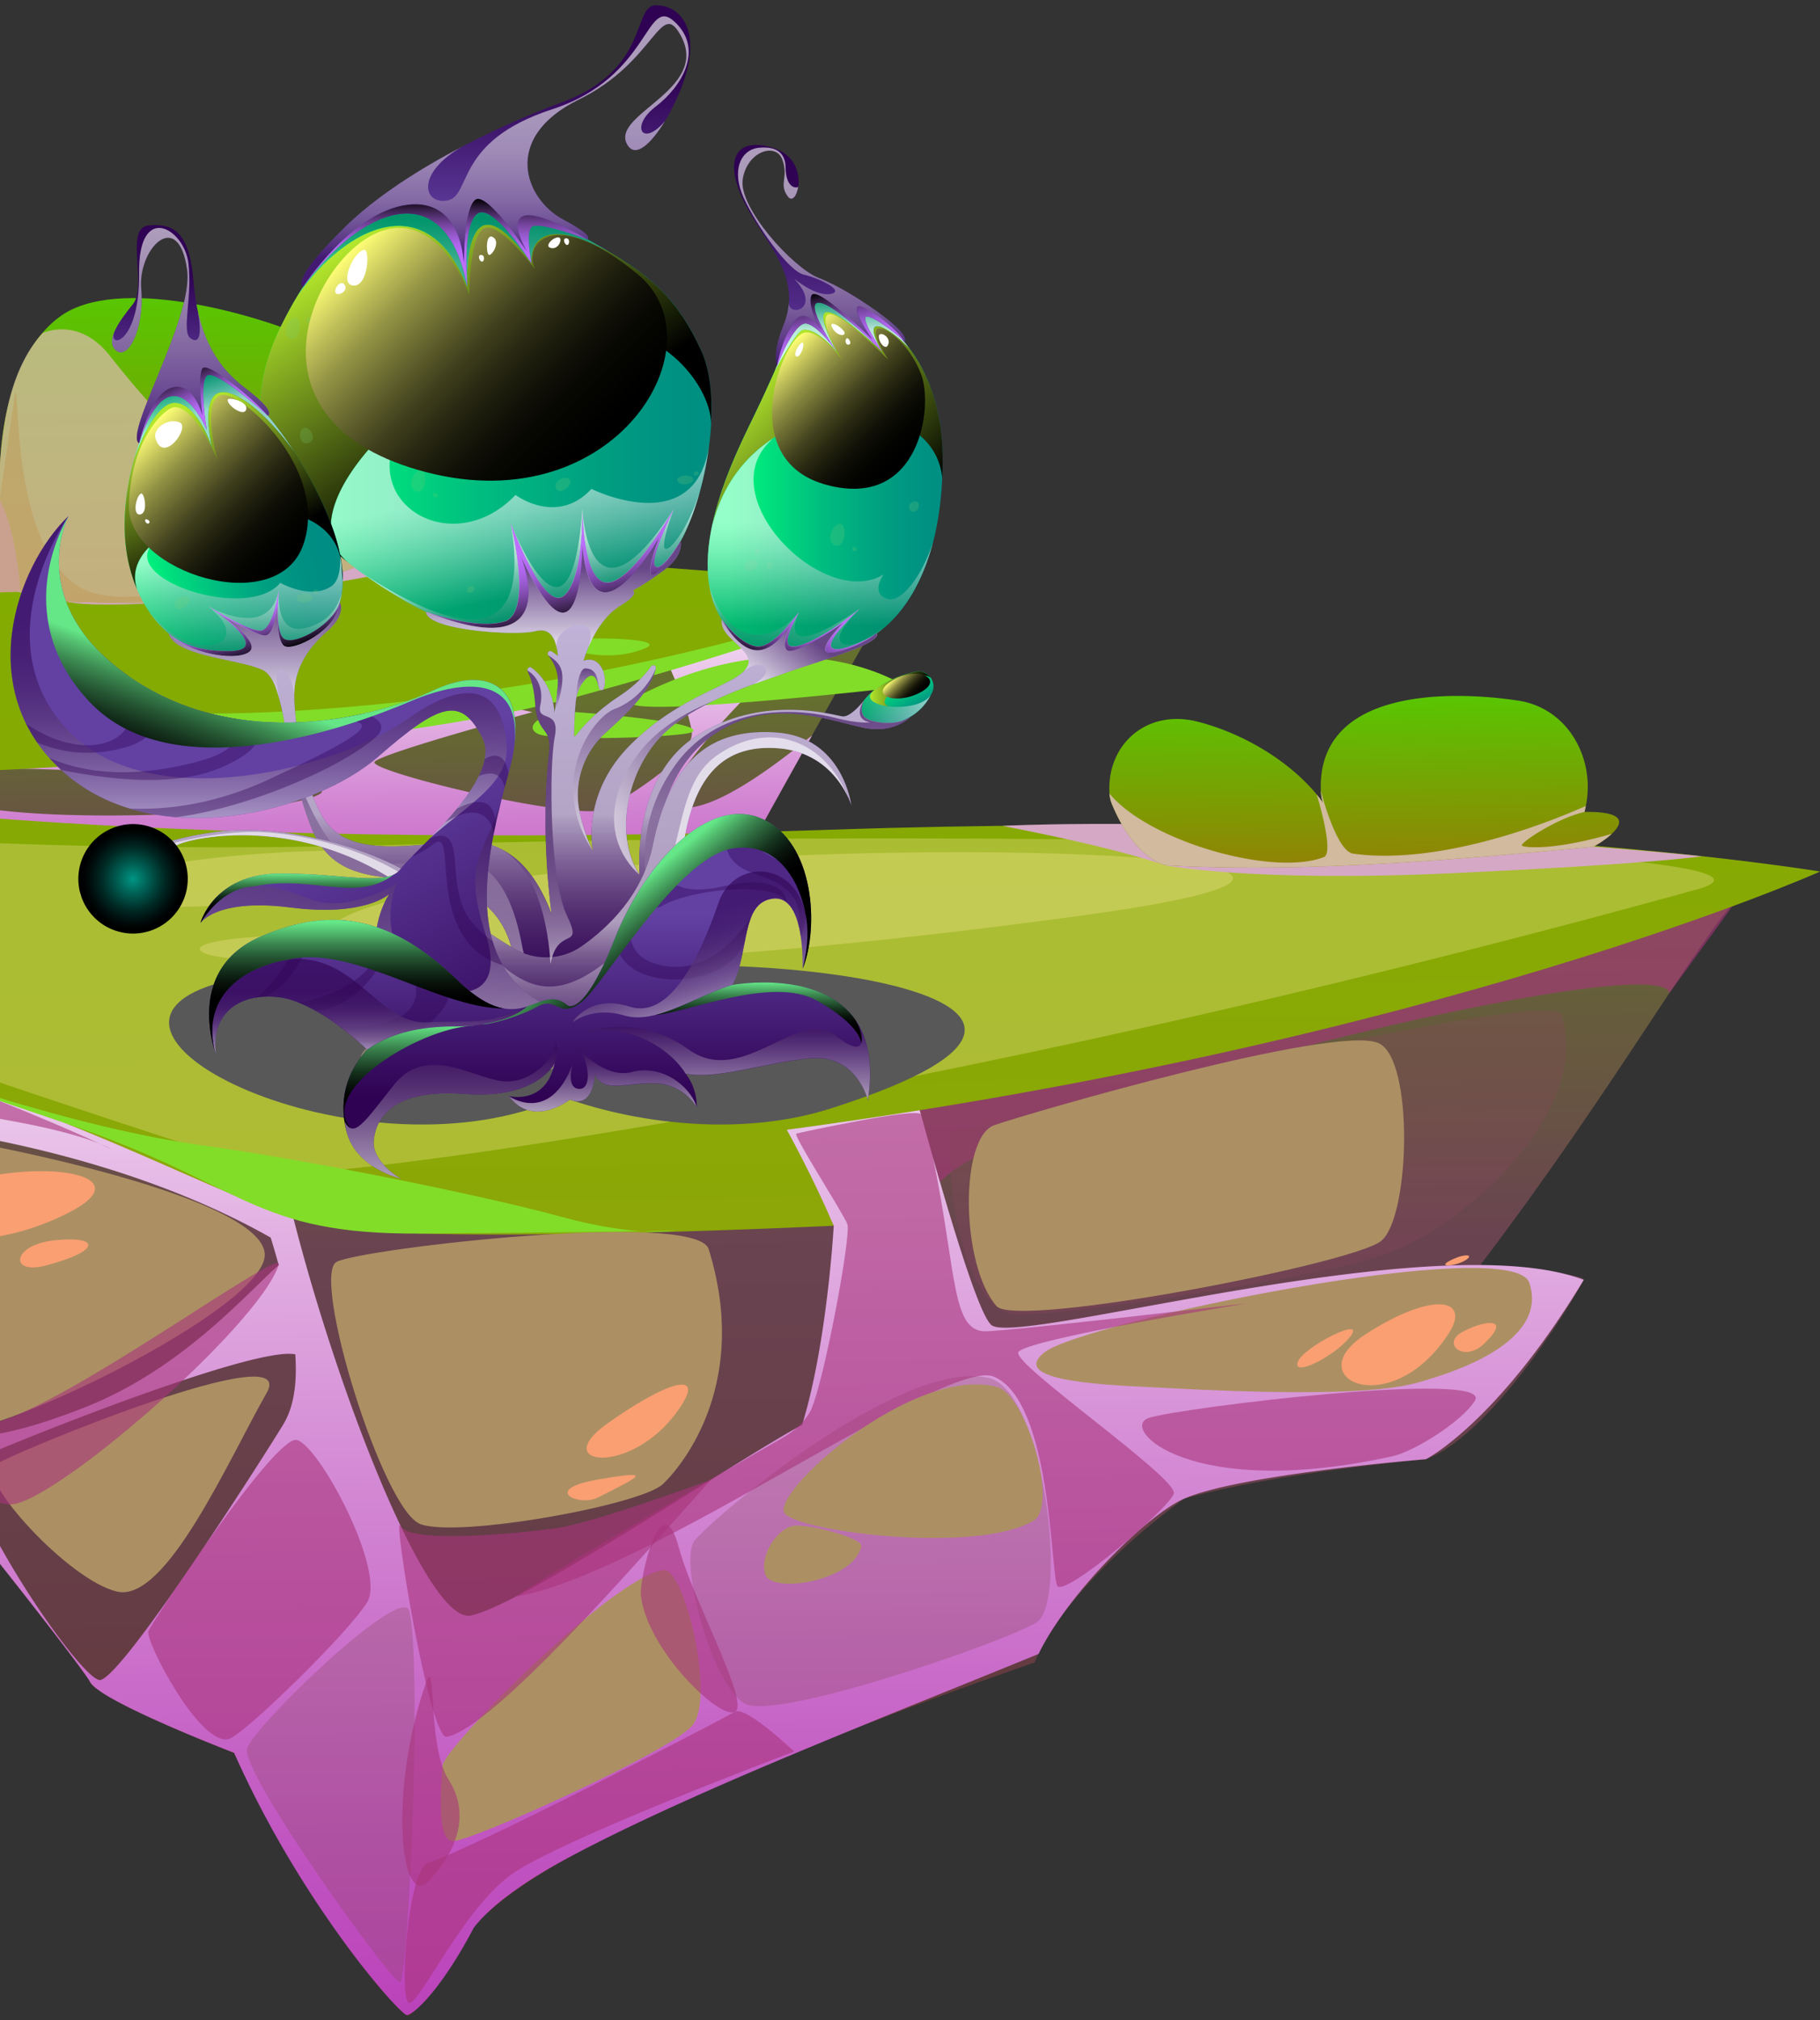 <svg xmlns="http://www.w3.org/2000/svg" width="183" height="203" fill="none"><rect width="100%" height="100%" fill="#333333" stroke="none"/><path fill="url(#a)" d="m-141.519 76.563 14.288 34.37c.035.09.077.179.113.268l1.594 3.214c31.807 3.386 55.806 6.414 84.214 13.877.03.005.054.017.078.023.03.006.053.018.077.024 0 0 .095-.036.28-.095 1.743-.571 11.074-3.35 16.46.684 1.6 1.196 4.688 4.505 8.36 8.742l.018.018c9.99 11.526 24.338 29.896 25.076 31.324 1.005 1.958 14.484 7.129 14.484 7.129 6.73 14.097 14.079 23.63 17.376 26.349.815.679 6.724-8.777 6.724-8.777 1.618-2.112 5.01-4.499 9.372-6.962 16.555-9.337 47.028-19.691 47.028-19.691.119-.28.25-.565.387-.845 2.981-6.141 9.818-11.913 12.984-14.365 1.03-.797 1.666-1.244 1.666-1.244 9.42-2.671 24.303-3.963 24.303-3.963 7.057-2.642 15.59-17.292 15.87-18.024.25-.685-10.39-1.5-10.39-1.5 13.621-17.917 21.881-32.8 26.147-37.162l-89.128-3.772-.982-.042-132.944-5.623-8.295-.351-85.172-3.606z"/><path fill="url(#b)" d="M-50.218 58.074c.244 3.808.464 7.301.672 10.461.215 3.315.411 6.272.584 8.849.541 8.128.863 12.448.863 12.448L68.944 96.92s5.409-9.986 12.71-23.03c1.649-2.94 3.386-6.027 5.184-9.193.946-1.666 1.904-3.356 2.874-5.046l-35.686-.405-87.933-.988-16.317-.184z"/><path fill="url(#c)" d="M-41.411 72.683c-1.863-1.387-4.951-2.85-8.14-4.148-.209-3.16-.429-6.653-.673-10.461l16.317.184c3.171 2.285 5.712 3.987 6.355 4.088 1.97.304-17.691 2.44-19.054 3.952-1.363 1.511 12.705 8.789 21.101 6.2 8.242-2.54 2.547-6.361 2.339-6.504L2.82 71.689l13.687-8.42 37.03 8.295s-14.965 4.046-15.864 4.98c-.892.94 20.667 6.118 23.202 4.743s8.955-5.415 8.682-7.712c-.274-2.303-2.345-6.778-2.345-6.778l-13.18-7.551 35.686.405c-.97 1.696-1.928 3.38-2.875 5.04-.03-.072-.862-1.803-5.284.065-4.516 1.916-16.352 15.466-14.174 16.228 2.172.761 5.903-.268 14.275-7.093A2046 2046 0 0 0 68.95 96.92l-117.044-7.088s-.321-4.314-.862-12.448c5.04-.87 10.627-2.404 7.55-4.695zm39.84 8.52c8.836 1.47 30.17.632 33.722-1.415 2.963-1.708-25.475-2.464-35.014-2.666-1.88 1.767-2.422 3.469 1.292 4.082" style="mix-blend-mode:multiply"/><path fill="url(#d)" d="M-35.335 106.292c0-.72-.054-1.285-.185-1.648-1.011-2.75-15.721-18.912-20.827-24.476l-1.732-1.88 10.027 2.232 73.14 16.275 3.32 21.065c2.077 9.271 5.57 20.405 9.14 29.218 3.66 9.045 7.385 15.638 9.73 15.263 4.754-.762 26.415-15.388 33.377-19.167 2.529-8.224 3.177-20.006 3.177-20.006L68.142 94.944l16.75-8.813.863-.452.12.494c1.22 4.915 11.217 44.993 13.829 46.992 2.779 2.13 44.707-10.193 59.542-4.558-8.682 14.394-15.87 18.024-15.87 18.024s-18.662 1.506-24.303 3.963c-3.671 1.601-11.669 9.474-14.65 15.609-15.311 6.278-34.835 13.794-47.41 20.542-4.409 2.368-7.753 4.849-9.371 6.962-3.339 6.337-6.064 8.736-6.725 8.777-.654.042-10.633-11.133-17.376-26.349 0 0-13.478-5.171-14.483-7.129-.738-1.428-15.085-19.798-25.077-31.324.197.19 1.91 1.862 4.422 4.266 4.927 2.095 7.486 4.457 20.16-.541 9.795-3.862 16.407-11.616 19.46-14.282a90 90 0 0 0-.804-2.761C7.8 113.355-18.05 111.88-19.572 112.725c-2.981 1.648-4.832 16.203-4.832 16.203-5.385-4.034-14.722-1.255-16.46-.684.488-.405-.75-.048-.44.047-28.408-7.462-56.751-11.49-84.214-13.876l-1.594-3.214c2.356 5.391 86.118 1.648 91.783-4.909zm65.028 29.801c-4.112-.833-27.135 8.402-30.503 9.884-3.368 1.481-2.767 1.737-1.57 4.635 3.498 7.95 11.222 18.62 12.514 18.203 2.552-.815 15.96-21.779 18.274-25.552.768-1.243 1.547-3.225 1.285-7.176zm-70.432-9.259c2.202-.143 5.529-12.842 5.183-16.781-.22-2.547-14.007 6.069-15.245 9.83-1.238 3.755 7.86 7.093 10.063 6.951" style="mix-blend-mode:multiply"/><path fill="#A9357C" d="M167.838 99.818c-.458-4.832-66.999 11.24-73.324 18.988l-2.19-7.771 82.666-21.072-7.158 9.86z" opacity=".6" style="mix-blend-mode:multiply"/><path fill="url(#e)" d="M183 87.583s-38.144 17.102-103.886 25.945c0 0 2.683 4.82 4.706 9.64 0 0-35.816 1.749-49.223.333S.172 103.947-50.093 99.693c0 0-67.719 1.63-90.545-8.581-.816-.363-3.791-16.567-4.362-17.09 0 0 51.009-2.66 53.621-2.077 4.785 1.07 55.33 5.13 59.34 4.618 9.991-1.286 18.388-6.546 15.192-7.332-21.327-5.26-33.383-11.17-33.383-11.17s47.213-6.402 92.55-2.915c40.412 3.106 48.617 3.76 48.617 3.76S73.187 66.513 42.791 72.6c-32.74 6.558-69.254 4.654-69.504 6.034-.244 1.38 40.15 7.13 110.42 4.737 61.732-2.1 99.287 4.207 99.287 4.207z"/><path fill="#FFEBA1" d="M170.593 89.386C92.324 111.011 33.3 118.384 28.403 117.86c-4.898-.523-122.334-40.863-116.836-41.922 5.498-1.06 53.8 10.96 126.785 8.991 72.984-1.97 146.314.572 132.241 4.463z" opacity=".3" style="mix-blend-mode:soft-light"/><path fill="#88465A" d="M99.494 138.491c5.41 1.345 8.01 22.559 4.69 24.564-3.327 2.006-26.017 9.843-29.26 8.153-3.237-1.684-6.718-14.276-5.1-16.382 1.613-2.107 20.87-18.525 29.67-16.341z" opacity=".3"/><path fill="#AC9063" d="M153.77 128.905c2.042 6.087-8.134 9.08-10.098 9.693s-5.623 2.018-26.903.851c-4.504-.25-15.698-.488-11.723-3.576 3.898-3.035 47.046-11.967 48.724-6.968" style="mix-blend-mode:soft-light"/><path fill="#88465A" d="M157.025 101.983c3.095 9.468-9.729 21.786-19.006 24.452-9.283 2.665-34.585 6.248-36.549 5.575-5.754-1.963-6.528-18.072-5.742-18.28s60.274-14.877 61.297-11.747" opacity=".3"/><path fill="#A9357C" d="M23.13 174.707c-2.874 1.13-8.593-9.878-8.206-10.801.38-.922 12.693-19.666 14.906-19.208s9.04 13.18 7.082 16.322c-1.958 3.148-12.164 13.044-13.782 13.681zM78.614 144.531c1.594-.899 2.588-2.101 2.933-2.857 1.345-2.969 4.059-17.59 3.654-18.667s-5.522-8.991-5.13-9.098c.393-.102 12.306-2.696 12.527-1.911.22.786.94 2.958 1.25 4.463 2.391 11.723 1.82 17.466 5.367 17.317 3.54-.149 26.349-2.833 26.349-2.833s-22.702 3.666-23.178 4.951c-.476 1.286 16.115 12.669 15.639 14.193-.476 1.517-11.051 10.485-11.717 9.259-.673-1.226-.553-18.489-6.35-21.006-4.748-2.065-34.632 19.756-47.98 22.077-.833.143 19.745-11.997 26.642-15.888zM-119.763 114.45c2.642.012 43.755 2.089 75.573-5.099 8.301-1.875 8.926-3.237 8.926-3.237-.637-3.386-1.369-4.219-1.369-4.219s17.09 1.862 28.111 5.623c8.569 2.922 15.77 6.129 18.554 7.408-1.315-.523-3.832-1.338-8.235-2.166-18.227-3.421-21.28-1.225-23.232.274s-2.446 16.245-2.963 15.888c-.518-.357-4.642-4.046-15.305-1.029 0 0 5.51-11.812 4.945-18.167-6.445 1.386-11.366 5.206-16.15 10.949-.602.72 1.475 4.433 4.558 6.23-8.504-1.732-18.697-4.981-38.554-7.676-14.306-1.94-37.507-4.79-34.865-4.779zM10.027 114.932c.892.357 1.237.577 1.237.577s-.434-.208-1.237-.577" opacity=".6" style="mix-blend-mode:multiply"/><path fill="#AC9063" d="M71.253 125.518c4.123 13.216-2.375 21.476-4.582 23.6-2.208 2.125-20.56 5.433-24.386 4.041-3.82-1.393-11.045-25.017-8.432-26.362s36.168-5.212 37.4-1.279M26.623 126.048c.172 5.439-28.26 19.155-32.217 17.757s-15.52-13.698-15.823-17.191 1.5-13.598 7.087-13.502c5.588.089 40.745 6.462 40.953 12.936M138.614 104.822c3.582 1.577 3.19 17.591.232 19.899-2.957 2.315-36.65 8.813-38.649 6.522-3.612-4.147-3.725-16.953-.215-18.179s34.276-10.164 38.626-8.247zM103.898 152.82c-5.594 3.309-23.16 1.161-24.951-.69s12.782-15.025 21.315-12.752c2.928.779 6.236 11.907 3.642 13.442z" style="mix-blend-mode:soft-light"/><path fill="#AC9063" d="M86.6 155.379c-.72 3.505-9.034 4.838-9.653 2.814-.613-2.029 1.369-4.808 3.03-4.891 1.653-.083 6.789 1.273 6.622 2.083z" style="mix-blend-mode:soft-light"/><path fill="#88465A" d="M41.16 161.895c1.291 5.373-.09 37.215-.94 37.293-.851.077-16.132-21.208-15.37-23.511.761-2.309 15.62-16.656 16.31-13.776z" opacity=".3"/><path fill="#A9357C" d="M43 187.209c4.39-1.357 29.003-14.121 30.9-15.198 1.096-.625 5.957 3.999 5.957 3.999s-23.713 8.878-28.527 12.413c-4.814 3.534-9.045 12.776-10.164 12.853-1.112.077-.166-13.448 1.833-14.067M148.302 140.747c-1.351 2.184-6.231 5.129-8.206 5.564-20.423 4.552-27.611-2.809-24.594-3.827s34.734-4.867 32.8-1.743z" opacity=".6" style="mix-blend-mode:multiply"/><path fill="#82DD28" d="M-18.983 104.251s7.206 2.381 25.546 8.611 18.72 11.211 35.787 11.098c17.073-.113 25.529-.298 25.529-.298s-3.898.685-11.438-1.392c-7.539-2.077-25.605-5.749-35.99-7.159-25.093-3.41-66.438-22.273-66.438-22.273s3.26 1.16-3.803 2.737-20.035.88-20.035.88 34.472 6.219 50.83 7.796zM85.492 61.014C48.997 72.5 19.898 71.696 19.898 71.696s4.076 2.13 1.726 2.945-9.188 2.011-12.937 2.25c0 0 33.086-2.488 49.117-6.82 22.725-6.147 27.694-9.057 27.694-9.057z"/><path fill="#585858" d="M53.47 111.405c-20.37 6.477-49.214-8.582-30.33-12.927 18.883-4.345 67.273 1.166 30.33 12.927" style="mix-blend-mode:soft-light"/><path fill="#585858" d="M83.47 111.405c-20.37 6.477-49.214-8.582-30.33-12.927 18.883-4.345 67.273 1.166 30.33 12.927" style="mix-blend-mode:soft-light"/><path fill="#82DD28" d="M63.904 70.094c16.215-8.51 27.158-1.106 27.158-1.106s-32.15 3.725-27.158 1.106M57.816 71.546c9.55.75 12.716 1.524 11.74 2.03s-13.716.946-15.423.184c-1.714-.768.666-2.446 3.689-2.208zM64.832 65.161c-4.112 1.702-8.962-.19-8.771-.684s11.71-.53 8.77.684"/><path fill="#FFEBA1" d="M108.813 91.993c44.951-6.135-20.791-8.748-57.715-3.678-36.287 4.981-18.108 14.026 57.715 3.678M41.833 88.178c-11.461 3.707-42.5 4.1-31.503.226 10.997-3.868 42.874-3.904 31.503-.226M61.172 106.447c-29.914 5.742-28.081-2.315-19.155-2.565s22.743 1.875 19.155 2.565" opacity=".3" style="mix-blend-mode:soft-light"/><path fill="#FFEBA1" d="M26.278 96.229c-4.184.571-10.622-1.166-1.72-2 8.902-.833 9.646.917 1.72 2" opacity=".3" style="mix-blend-mode:soft-light"/><path fill="#AC9063" d="M26.807 139.973c-3.867 6.807-10.11 21.089-15.025 19.964s-14.24-11.49-12.312-12.74c1.922-1.25 30.705-13.139 27.343-7.224z" style="mix-blend-mode:soft-light"/><path fill="#A9357C" d="M28.015 127.131C25.962 133.319 5.16 151.332.993 151.177c-4.165-.148-13.662-9.693-12.597-9.223 1.07.47 3.26 2.803 10.759 1.107 7.497-1.696 29.586-18.126 28.86-15.93" opacity=".6" style="mix-blend-mode:multiply"/><path fill="#FA9F72" d="M68.099 141.835c-4.731 6.534-12.866 5.409-7.141 1.291 5.725-4.112 10.431-5.843 7.14-1.291M60.125 150.481c-1.892.958-5.784-.803-.024-1.803 5.766-.993 4.326-.38.024 1.803M6.623 122.002c-11.753 5.766-20.851.19-11.717-2.809s19.94-1.226 11.717 2.809M4.588 127.173c-3.696.975-3.44-2.125 1.017-2.553 4.457-.429 4.606 1.071-1.017 2.553M145.654 134.016c-5.814 8.944-15.175 4.511-8.403.101 6.772-4.409 10.723-3.671 8.403-.101M135.698 134.397c-1.588 1.934-5.706 4.005-5.218 2.488.488-1.518 7.182-4.874 5.218-2.488M149.206 135.04c-1.993 1.904-4.201.036-2.309-1.107 1.893-1.136 5.427-1.868 2.309 1.107M147.338 126.644c-.976.601-2.946.756-1.512.018s2.488-.619 1.512-.018" style="mix-blend-mode:soft-light"/><path fill="#AC9063" d="M69.61 173.404c-2.297 2.654-22.51 11.782-24.141 11.603-1.63-.172-1.09-5.796-.976-7.569.113-1.773 17.096-19.006 22.214-19.661 2.142-.274 5.242 12.919 2.903 15.621z" style="mix-blend-mode:soft-light"/><path fill="#A9357C" d="M71.473 148.714c-7.629 8.515-21.863 24.915-26.558 25.814-1.72.327-5.528-22.976-4.641-21.184s11.627.773 15.56.232c3.934-.536 15.633-4.868 15.633-4.868z" opacity=".6" style="mix-blend-mode:multiply"/><path fill="#A9357C" d="M68.26 155.504c1.362 5.189 7.206 15.668 5.64 16.507-1.564.839-8.907-6.325-9.467-11.734-.155-1.53 2.071-11.45 3.82-4.773zM42.785 169.226c-3.707 10.824-2.547 22.773.327 19.774s4.201-6.748 1.987-10.182c-2.213-3.427-1.148-13.02-2.32-9.592z" opacity=".6" style="mix-blend-mode:multiply"/><path fill="#D5A8C5" d="M47.474 55.551c-15.591 4.32-36.216 5.915-40.822 4.904S-3.44 58.539-3.44 58.539l-7.724 1.243-11.11-4.38s10.622-.85 32.812-1.279 36.936 1.434 36.936 1.434zM100.81 82.995c11.972 2.309 16.298 3.945 16.298 3.945s8.635 1.744 28.95.804c20.316-.94 25.065-1.702 25.065-1.702s-13.157-1.405-36.157-2.589c-22.053-1.136-34.156-.464-34.156-.464z" style="mix-blend-mode:multiply"/><path fill="url(#f)" d="M111.753 80.68c2.237 5.517 5.361 6.26 5.361 6.26 14.324.786 28.819-.54 43.065-1.844.03 0 1.113-.583 1.881-1.303 1.071-1.012 1.565-2.262-2.738-2.202 0 0 .054-.226.131-.601.976-4.707-1.743-9.836-6.825-10.592-6.927-1.036-20.161-1.196-19.822 9.039.018.494.101.922.22 1.238a11 11 0 0 0-.636-.84v-.005c-2.94-3.535-7.552-6.177-11.949-7.308-5.159-1.32-9.182 2.297-8.885 7.224.024.351.102.679.203.929z"/><path fill="#D1BA9E" d="M111.753 80.68c2.237 5.517 5.361 6.26 5.361 6.26 14.323.786 28.819-.54 43.065-1.844.03 0 1.113-.583 1.881-1.303-5.927 1.696-8.676 1.38-9.016 1.196-.369-.202 3.499-2.779 6.278-3.398 0 0 .054-.22.131-.6-6.992 3.082-16.269 5.777-23.392 4.79-1.125-.155-2.172-2.821-2.761-4.63q-.018-.062-.036-.113a24 24 0 0 1-.458-1.601c.024.5.101.922.22 1.238a11 11 0 0 0-.636-.84c.083.233 1.797 5.874.726 6.29-4.886 1.905-16.603-1.285-21.066-5.831-.172-.179-.339-.38-.5-.548q.053.555.203.929z" style="mix-blend-mode:multiply"/><path fill="url(#g)" d="M-14.83 57.116c.762 1.065 1.952 2 3.666 2.66 4.403-.072 8.8-.185 13.204-.34 1.756.429 2.619.625 4.332 1 10.771.554 23.155-.256 32.967-4.95.791-.381 1.648-1.125 2.339-2.048 1.374-1.827 2.19-4.38.63-5.986-2.249-2.315-7.837.208-8.259.393 0 0-.012 0-.018.006.036-.066.53-1.042 1.035-2.428 1.524-4.16 1.179-9.218-3.475-11.265-6.26-2.755-19.774-6.474-25.492-2.398C1.993 34.688.303 40.906.029 46.137c-.125 2.344-.048 3.999-.048 3.999-2.91-3.606-8.217-4.642-12.264-2.25-3.029 1.791-4.885 5.94-2.547 9.218z"/><path fill="#D1BA9E" d="M-14.83 57.116c.762 1.065 1.952 2 3.666 2.66 4.404-.072 8.801-.185 13.205-.34 1.755.429 2.618.625 4.332 1 10.77.554 23.154-.256 32.966-4.95.792-.382 1.649-1.125 2.339-2.048-2.934-6.189-8.42-5.117-7.653-5.576a18 18 0 0 0 1.036-2.427c-8.224 9.634-18.911-3.255-24.047-9.724-3.154-3.975-6.736-2.237-6.736-2.237C1.208 36.866.41 41.734.023 46.149c-.148 2.368-.047 3.999-.047 3.999s-2.993-2.774-6.242.428c-2.083 2.053-5.29 6.123-8.575 6.54z" opacity=".8" style="mix-blend-mode:multiply"/><path fill="#D5A8C5" d="M.053 50.38c1.678 3.267 1.988 9.063 1.988 9.063-3.297.13-4.945.184-8.248.256-.41-2.72 3.838-14.038 6.26-9.319" style="mix-blend-mode:multiply"/><path fill="#C19A58" d="M1.535 39.371c.47.095-.333 15.514 6.444 19.596 4.457 2.683 14.086-.554 18.483-3.059 3.065-1.744 7.57-8.045 7.57-8.045s-3.875 8.848-2.036 10.157c0 0-1.958.447-3.707.804-.548.083-.815.119-1.363.202.012.012.03.024.042.036 0 0-1.446.238-4.832.66-5.16.792-10.36.947-15.484.738-.273-.012-3.035-.75-4.606-1.011-.696-.054-4.1.309-4.1.309S.053 58.693-.012 50.16c0-.232 1.553-10.777 1.553-10.777z" opacity=".5" style="mix-blend-mode:multiply"/><path fill="#D5A8C5" d="M33.174 49.118c-3.142 4.88-13.472 11.17-13.472 11.17 0 .011 7.623-1.083 11.36-2 0 0-.167-1.345-.16-2.392 0-1.041 2.272-6.778 2.272-6.778" style="mix-blend-mode:multiply"/><path fill="url(#h)" d="M85.913 72.678s5.672 1.474 7.812-3.08c.528-1.118-.487-2.373-1.694-2.092-2.339.542-5.624 1.88-6.125 5.171z"/><path fill="url(#i)" d="M85.913 72.678s5.425 1.399 7.661-2.812c-1.406 1.961-7.64 1.193-5.733-.467-.967.79-1.708 1.852-1.928 3.279" opacity=".58" style="mix-blend-mode:multiply"/><path fill="url(#j)" d="M92.03 67.507c-1.323.308-2.942.87-4.197 1.893-1.008.878.268 1.509 1.907 1.618-2.819-.144 2.805-4.149 3.861-2.867-.322-.486-.912-.788-1.57-.637z" style="mix-blend-mode:screen"/><path fill="url(#k)" d="M90.021 68.22c2.394-1.282 5.007.076 2.456 1.393-2.552 1.316-5.419.192-2.456-1.393" style="mix-blend-mode:screen"/><path fill="url(#l)" d="M15.258 85.435s-3.21.541-3.841 3.422c-.302 1.385 1.228 2.36 2.38 1.536 1.09-.782 2.037-2.243 1.46-4.958"/><path fill="url(#m)" d="M13.797 90.393c1.015-.727 1.893-2.057 1.543-4.423-.556.103-.81.185-.72.247 1.378.919-3.19 5.637-3.217 2.832-.13 1.283 1.296 2.14 2.394 1.351z" opacity=".58" style="mix-blend-mode:multiply"/><path fill="url(#n)" d="M12.22 89.879c-1.496-.083 2.79-3.69 2.537-2.613.165-.46.165-.85-.144-1.056-.09-.055.164-.138.72-.247-.027-.179-.041-.343-.082-.528 0 0-3.21.541-3.841 3.422-.014.062 0 .123-.014.185.007.761.35.96.816.837z" style="mix-blend-mode:screen"/><path fill="url(#o)" d="M12.562 86.964c1.16-1.159 2.099 1.166.988 1.859-1.111.692-2.853.013-.988-1.859" style="mix-blend-mode:screen"/><path fill="url(#p)" d="M51.834 20.3s3.333 1.523 7.276 3.772c4.986 2.847 8.553 4.836 11.44 11.241 3.025 6.708-1.365 22.688-5.733 22.146l-12.428 4.85s-3.621 2.866-12.222-2.257c-8.607-5.123-18.373-13.998-11.954-27.18s14.615-13.32 14.615-13.32l9.012.755z"/><path fill="url(#q)" d="M59.48 49.119c-3.483 3.758-7.646.617-7.646.617-7.305 7.647-19.184-1.29-8.203-10.507-7.736 5.61-13.395 13.443-8.6 17.318a35 35 0 0 1-2.353-2.037c2.298 2.18 4.938 4.032 7.483 5.541 8.607 5.123 12.221 2.257 12.221 2.257l12.428-4.85c2.819.35 5.637-6.165 6.48-12.632-1.446 9.464-11.81 4.307-11.81 4.307z" opacity=".58" style="mix-blend-mode:multiply"/><path fill="url(#r)" d="M54.495 33.592c11.097-3.34 17.057 5.116 17.002 9.012.157-2.785-.103-5.405-.954-7.29-2.462-5.46-5.418-7.716-9.327-10.02-8.45-4.603-7.778 1.158-7.778 1.158-7.07-9.938-6.453 2.366-6.453 2.366-3.944-10.075-12.099-6.179-17.023.83-.597.981-1.186 2.05-1.756 3.224-5.143 10.562.11 18.36 6.825 23.675-6.934-5.596 8.003-19.498 19.47-22.955z" style="mix-blend-mode:screen"/><path fill="url(#s)" d="m52.382 62.302 12.428-4.85c2.14.268 4.286-3.435 5.562-8.065-1.29 4.067-3.306 6.358-3.567 5.645-.253-.72.926-3.834.926-3.834-8.655 13.223-9.17-.096-9.17-.096-1.227 16.817-7.2 1.495-7.2 1.495 2.372 14.04-7.216 9.986-14.89 5.04a51 51 0 0 0 3.683 2.415c8.607 5.123 12.221 2.257 12.221 2.257z" opacity=".58" style="mix-blend-mode:multiply"/><path fill="url(#t)" d="M46.985 28.812s-.617-12.297 6.454-2.367c0 0-.672-5.76 7.777-1.159-.672-.397-1.379-.795-2.112-1.22-3.944-2.25-7.277-3.772-7.277-3.772l-9.012-.755s-6.797.117-12.86 10.089c4.925-7.01 13.086-10.905 17.023-.83z" opacity=".58" style="mix-blend-mode:multiply"/><path fill="url(#u)" d="M16.595 38.673s-6.008 9.972-3.416 18.847 10.514 8.944 11.612 8.196c0 0 5.466.885 7.304-2.256 0 0 5.055-2.524.411-12.702-4.643-10.178-13.23-18.182-15.911-12.085"/><path fill="url(#v)" d="M17.637 40.485c2.257.103 3.69 4.506 3.69 4.506s-1.845-7.476 2.613-5.123c1.845.974 3.862 3.093 5.638 5.527-4.698-7.297-10.802-11.686-12.983-6.728 0 0-1.9 3.155-3.1 7.49 0 0 1.893-5.782 4.142-5.679z" opacity=".58" style="mix-blend-mode:multiply"/><path fill="url(#w)" d="M34.208 56.012c.034 1.262-.172 2.414-.906 2.908-2.05 1.385-5.123-.35-5.123-.35-3.265 3.93-16.261-.377-12.798-3.957-1.495 1.317-2.222 2.922-1.577 4.663 3.059 7.126 9.965 7.14 10.98 6.44 0 0 5.466.885 7.304-2.256 0 0 2.325-1.166 2.366-5.102a14 14 0 0 1-.089-1.18 6 6 0 0 0-.164-1.166z" opacity=".58" style="mix-blend-mode:multiply"/><path fill="url(#x)" d="M81.133 29.655s-2.798 6.968-5.33 12.153C73.28 47 67.129 59.36 75.119 64.894c0 0 2.798 1.776 9.08.48 6.283-1.296 10.583-8.052 10.583-19.19 0-9.63-5.466-16.117-13.655-16.529z"/><path fill="url(#y)" d="M46.985 28.812s-.617-12.297 6.454-2.367c0 0-.672-5.76 7.777-1.159-.672-.397-1.379-.795-2.112-1.22-3.944-2.25-7.277-3.772-7.277-3.772l-9.012-.755s-6.797.117-12.86 10.089c4.925-7.01 13.086-10.905 17.023-.83z" opacity=".58" style="mix-blend-mode:multiply"/><path fill="#78CF78" d="M29.79 31.905c.68.227.337 2.648-.664 2.106s-.014-2.332.665-2.106M42.43 47.24c.68.227.337 2.648-.664 2.106-1.002-.541-.014-2.331.665-2.105M31.135 32.57c.521-.253.528-.692 0-.692s-.316.843 0 .693M29.825 60.155c-.165-.583 1.543-.713 1.605-.15.055.562-1.44.733-1.605.15M31.629 59.648c.425-.042.439-.391.15-.419-.288-.027-.411.44-.15.419M49.378 37.646c-.418-.185.103-.94.624-.597.521.35-.206.782-.624.597M49.83 45.993c.584-.151.625-1.228-.123-.995-.747.233-.452 1.146.124.995M43.638 49.95c-.261-.405.096-.583.322-.26s-.322.26-.322.26M58.349 27.097c.679.227.336 2.648-.665 2.106s-.014-2.332.665-2.106M59.556 29.807c-.26-.405.096-.583.322-.26.227.322-.322.26-.322.26M23.165 53.776c-.809-.144-.322-1.248.522-1.076.843.171.288 1.22-.522 1.076M23.982 51.555c.233-.192.466.377.13.541s-.364-.356-.13-.541M25.49 53.537c.378-.337-.061-.775-.377-.631-.315.144 0 .967.377.63M17.747 61.081c-.61-.549.432-1.481 1.132-1.132s-.583 1.626-1.132 1.132M68.102 48.304c-.165-.583 1.543-.713 1.605-.151.061.562-1.44.734-1.605.15M69.912 47.796c.432-.041.44-.39.151-.418-.288-.028-.411.439-.15.418M61.45 41.925c-.81-.144-.323-1.248.52-1.076.844.171.288 1.22-.52 1.076M62.258 39.703c.234-.192.467.377.13.542-.335.165-.363-.357-.13-.542M63.767 41.686c.377-.337-.062-.776-.377-.632-.316.145 0 .968.377.631M75.262 57.364c-.81-.144-.322-1.248.521-1.077.844.172.288 1.22-.521 1.077M76.071 55.149c.234-.193.467.377.13.541-.335.165-.363-.356-.13-.541M77.58 57.124c.377-.337-.062-.776-.377-.632-.316.145 0 .968.377.632M56.024 49.23c-.61-.55.432-1.482 1.132-1.132s-.583 1.625-1.132 1.132M22.699 42.502c-.556-.261-.275-.967.199-.672.466.294.048.788-.2.672M41.58 37.728c.563-.761 1.653.81.837 1.255-.81.453-1.276-.672-.837-1.255M30.325 43.194c.563-.761 1.653.81.837 1.255-.81.453-1.275-.672-.837-1.255M42.122 35.917c.473-.253.734.282.267.508s-.74-.247-.267-.508M47.197 58.976c.474-.254.734.28.268.507-.467.226-.74-.247-.268-.508M39.962 34.937c.233.096.706.919-.508.46-1.214-.46-.734-.981.508-.46M84.576 52.658c.679.227.336 2.648-.665 2.106s-.014-2.332.665-2.106M91.516 43.057c-.418-.185.103-.94.624-.597.522.343-.205.782-.624.597M91.97 51.41c.582-.15.623-1.227-.124-.994-.748.233-.453 1.146.123.995M85.783 55.368c-.261-.405.096-.583.322-.26s-.322.26-.322.26M83.718 43.14c.563-.762 1.653.809.837 1.255-.81.452-1.276-.672-.837-1.255M84.26 41.336c.474-.254.734.281.268.507-.467.227-.74-.247-.268-.507M82.107 40.355c.233.096.706.92-.508.46s-.734-.981.508-.46" opacity=".22" style="mix-blend-mode:multiply"/><path fill="url(#z)" d="M80.687 33.174c1.296-.378 3.43 2.16 3.43 2.16-4.733-8.937 4.58 0 4.58 0-2.27-3.937.419-2.737 2.764-.295-2.4-3.216-5.98-5.164-10.335-5.384 0 0-1.468 3.656-3.244 7.647 1.248-2.242 2.345-3.998 2.798-4.128z" opacity=".58" style="mix-blend-mode:multiply"/><path fill="url(#A)" d="M84.576 64.557c-.864-.878 1.913-3.415 1.913-3.415-9.046 6.11-6.138.37-6.138.37-3.409 3.985-7.551 2.47-9.005-2.544.411 2.304 1.536 4.39 3.772 5.932 0 0 2.798 1.777 9.08.48 1.708-.356 3.265-1.124 4.637-2.263-1.187.899-3.532 2.181-4.26 1.447z" opacity=".58" style="mix-blend-mode:multiply"/><path fill="url(#B)" d="M75.118 64.894s2.798 1.777 9.08.48c4.52-.932 7.997-4.704 9.61-10.877-1.01 3.19-3.115 6.11-4.555 5.692-1.804-.528-.418-2.455-.418-2.455-6.077 3.683-17.846-8.223-10.98-13.765C75 45.787 72.62 48.688 71.6 52.817c.754-3.567 2.31-7.058 3.518-9.582-2.757 5.755-7.346 16.598 0 21.68z" opacity=".58" style="mix-blend-mode:multiply"/><path fill="url(#C)" d="M30.476 28.812c5.343-7.435 14.197-11.927 16.509 0 0 0-.563-6.255 1.022-7.353s5.431 4.993 5.431 4.993-.617-2.97 0-3.635c.618-.665 5.597 1.221 5.597 1.221s.933-.192-2.394-1.962c-3.84-2.037-6.275-8.223 1.564-12.064C66.017 6.186 66.387-.33 68.5 3.675c2.866 5.446-7.373 7.874-5.377 10.946 1.453 2.236 5.205-4.094 6.062-7.99.85-3.895-.836-6.097-3.244-6.097-2.407 0-.514 6.502-9.526 9.78-5.953 2.168-15.98 6.866-21.714 12.496s-4.21 6.002-4.21 6.002z"/><path fill="url(#D)" d="M30.744 63.104c-3.169.837-2.71-3.807-2.71-3.807-.966 5.137-7.084 1.646-7.084 1.646 5.055 3.965-1.619 6.07-5.926.563 3.375 4.89 8.862 4.828 9.76 4.218 0 0 5.466.884 7.304-2.257 0 0 1.845-.926 2.277-3.902-.48 1.838-1.666 3.024-3.628 3.546z" opacity=".58" style="mix-blend-mode:multiply"/><path fill="url(#E)" d="M80.687 33.174c1.296-.378 3.43 2.16 3.43 2.16-4.733-8.937 4.58 0 4.58 0-2.27-3.937.419-2.737 2.764-.295-2.4-3.216-5.98-5.164-10.335-5.384 0 0-1.468 3.656-3.244 7.647 1.248-2.242 2.345-3.998 2.798-4.128z" opacity=".58" style="mix-blend-mode:multiply"/><path fill="url(#F)" d="M91.55 72.034c-.157.157-1.741 1.666-4.546 1.124-2.97-.576-7.826-2.537-12.64-.713-4.808 1.825-7.984 6.379-8.464 13.484-.473 7.112 3.875 11.714 3.875 11.714l-9.163 8.703-8.916-6.556s1.228-6.996-4.512-9.952-13.059.528-15.926-6.796c-2.866-7.325-2.455-14.595-4.862-15.727-2.408-1.125-8.834-1.372-9.437-3.683 0 0 1.7 1.893 6.213 1.79 4.294-.103-1.653-4.115-2.215-4.485.425.254 3.868 2.38 5.178 2.441 1.166.041 1.742-3.065 1.907-4.087-.11 1.07-.384 4.478.61 4.952 1.173.569 4.938-1.564 5.521-3.718 0 0 .672 1.214-1.276 2.895-1.94 1.694-3.017 3.484-3.271 5.63-.254 2.154.816 10.507 3.223 13.628 2.408 3.127 7.524 2.462 12.551 1.893 5.014-.562 8.148 2.105 10.09 7.38 0 0-1.235-8.224-.255-16.46.234-2.559-1.214-1.633-1.413-4.802-.102-1.59-.452-2.626-.76-3.257a.26.26 0 0 1 .383-.33c2.03 1.448 2.284 4.04 2.319 4.575.178-1.18.287-2.229.342-3.134v-.041c.035-1.125-.452-2.024-.974-2.661-.185-.227.096-.535.337-.378.226.138.432.288.63.453-.219-2.256-1.056-2.791-2.256-2.496-2.044.514-10.98-.103-10.994-1.948 0 0 4.986 1.845 7.887.96 2.805-.864.748-9.314.617-9.849.179.48 3.334 8.91 5.323 7.284 1.797-1.468 1.886-7.085 1.886-8.463.027 1.399.267 7.132 2.49 7.132 2.359 0 6.172-6.474 6.673-7.352-.343.707-2.435 5.048-1.86 5.693.611.706 2.566-2.51 2.566-2.51s.398 1.405-1.687 2.935c-2.078 1.543-3.135 2.023-3.135 2.023s.755.336-1.193 1.502c-1.33.796-2.819 2.558-3.744 5.583.061-.028.13-.048.219-.076 1.509-.37 2.222 1.612 1.831 2.84-.082.253-.453.233-.5-.028-.158-.891-.535-1.852-1.434-.816-.528.604-.816 1.379-.898 2.181-.035.316-.055.624-.076.953a46 46 0 0 0-.089 2.538.25.25 0 0 0 .178-.09c.631-.829 2.03-2.42 4.28-3.902 1.728-1.131 2.73-2.256 3.292-3.052.165-.233.535-.054.466.22-.679 2.572-3.148 4.677-5.185 6.577a8.36 8.36 0 0 0-2.455 7.922c.343 1.556.844 2.928 1.324 3.82 0 0-1.303-5.665 3.827-10.72 5.116-5.055 10.418-5.857 11.611-7.647 1.187-1.79-2.805-2.915-2.462-4.87 0 0 1.708 2.415 3.45 2.689 1.577.247 3.888-2.874 4.307-3.457-.288.508-1.667 2.895-.96 3.388.775.535 4.403-1.433 7.098-3.758-.487.453-3.216 2.983-2.935 3.827.301.926 3.71-.617 4.567-1.29 0 0 .487.337-1.385 1.221-1.88.892-6.042 2.085-8.23 2.908-2.181.817-8.813 2.73-12.119 6.283-3.313 3.546-4.677 9.766-2.085 13.826 0 0-.892-9.766 5.74-13.964 6.626-4.204 13.621-2.098 14.65-1.947.85.123 2.154-1.578 2.154-1.578s-.59 1.2.226 1.756c.83.549 3.34.761 4.486-.137z"/><path fill="url(#G)" d="M91.55 72.034c-.157.157-1.741 1.666-4.546 1.124-2.97-.576-7.826-2.537-12.64-.713-4.808 1.825-7.984 6.379-8.464 13.484-.473 7.112 3.875 11.714 3.875 11.714l-9.163 8.703-8.916-6.556s1.228-6.996-4.512-9.952-13.059.528-15.926-6.796c-2.866-7.325-2.455-14.595-4.862-15.727-2.408-1.125-8.834-1.372-9.437-3.683 0 0 1.7 1.893 6.213 1.79 4.294-.103-1.653-4.115-2.215-4.485.425.254 3.868 2.38 5.178 2.441 1.166.041 1.742-3.065 1.907-4.087-.11 1.07-.384 4.478.61 4.952 1.173.569 4.938-1.564 5.521-3.718 0 0 .672 1.214-1.276 2.895-1.94 1.694-3.017 3.484-3.271 5.63-.254 2.154.816 10.507 3.223 13.628 2.408 3.127 7.524 2.462 12.551 1.893 5.014-.562 8.148 2.105 10.09 7.38 0 0-1.235-8.224-.255-16.46.234-2.559-1.214-1.633-1.413-4.802-.102-1.59-.452-2.626-.76-3.257a.26.26 0 0 1 .383-.33c2.03 1.448 2.284 4.04 2.319 4.575.178-1.18.287-2.229.342-3.134v-.041c.035-1.125-.452-2.024-.974-2.661-.185-.227.096-.535.337-.378.226.138.432.288.63.453-.219-2.256-1.056-2.791-2.256-2.496-2.044.514-10.98-.103-10.994-1.948 0 0 4.986 1.845 7.887.96 2.805-.864.748-9.314.617-9.849.179.48 3.334 8.91 5.323 7.284 1.797-1.468 1.886-7.085 1.886-8.463.027 1.399.267 7.132 2.49 7.132 2.359 0 6.172-6.474 6.673-7.352-.343.707-2.435 5.048-1.86 5.693.611.706 2.566-2.51 2.566-2.51s.398 1.405-1.687 2.935c-2.078 1.543-3.135 2.023-3.135 2.023s.755.336-1.193 1.502c-1.33.796-2.819 2.558-3.744 5.583.061-.028.13-.048.219-.076 1.509-.37 2.222 1.612 1.831 2.84-.082.253-.453.233-.5-.028-.158-.891-.535-1.852-1.434-.816-.528.604-.816 1.379-.898 2.181-.035.316-.055.624-.076.953a46 46 0 0 0-.089 2.538.25.25 0 0 0 .178-.09c.631-.829 2.03-2.42 4.28-3.902 1.728-1.131 2.73-2.256 3.292-3.052.165-.233.535-.054.466.22-.679 2.572-3.148 4.677-5.185 6.577a8.36 8.36 0 0 0-2.455 7.922c.343 1.556.844 2.928 1.324 3.82 0 0-1.303-5.665 3.827-10.72 5.116-5.055 10.418-5.857 11.611-7.647 1.187-1.79-2.805-2.915-2.462-4.87 0 0 1.708 2.415 3.45 2.689 1.577.247 3.888-2.874 4.307-3.457-.288.508-1.667 2.895-.96 3.388.775.535 4.403-1.433 7.098-3.758-.487.453-3.216 2.983-2.935 3.827.301.926 3.71-.617 4.567-1.29 0 0 .487.337-1.385 1.221-1.88.892-6.042 2.085-8.23 2.908-2.181.817-8.813 2.73-12.119 6.283-3.313 3.546-4.677 9.766-2.085 13.826 0 0-.892-9.766 5.74-13.964 6.626-4.204 13.621-2.098 14.65-1.947.85.123 2.154-1.578 2.154-1.578s-.59 1.2.226 1.756c.83.549 3.34.761 4.486-.137z" opacity=".61" style="mix-blend-mode:multiply"/><path fill="url(#H)" d="M47.19 89.845c5.741 2.956 4.513 9.951 4.513 9.951l8.916 6.557 9.163-8.703s-4.348-4.609-3.875-11.714c.48-7.099 3.663-11.66 8.463-13.484 4.815-1.824 9.67.137 12.64.713 2.813.549 4.39-.96 4.548-1.125-1.146.899-3.663.68-4.486.138-.816-.556-.226-1.756-.226-1.756s-1.214 1.817.638 2.16c0 0-1.063.192-3.649-.48s-11.18-1.982-16.014 4.883c-4.835 6.866-2.421 13.217-2.154 15.164.274 1.948-3.587 10.144-6.83 4.06 0 0-2.422 6.009-3.416 1.365 0 0-2.325.803-2.901-2.414-.584-3.216-2.12-9.087-6.969-8.717s-8.806.858-11.46-1.056c-1.728-1.248-3.518-5.425-4.568-8.203.419 1.873.954 3.862 1.735 5.864 2.874 7.325 10.192 3.841 15.926 6.797z" opacity=".61" style="mix-blend-mode:multiply"/><path fill="url(#I)" d="M15.402 87.52s.35-2.12 3.367-2.942c3.025-.817 11.886-1.825 20.644 3.772 8.758 5.603 13.573 14.56 13.573 14.56l4.094 1.687s10.857-5.685 11.317-16.035c.46-10.349 4.094-13.826 9.883-13.367 5.788.46 7.325 5.734 7.325 5.734s-.83-6.859-7.531-7.325-10.706 2.867-12.448 11.371c-1.008 4.904-4.417 8.196-7.12 10.096-2.036 1.433-4.738 1.502-6.878.22-2.12-1.276-4.952-3.155-7.517-5.453-4.917-4.403-15.315-7.174-22.331-6.248-7.016.919-9.067 3.045-9.067 3.045s2.428-1.598 2.675.871z"/><path fill="url(#J)" d="M15.402 87.52s.35-2.12 3.367-2.942c3.025-.817 11.886-1.825 20.644 3.772 8.758 5.603 13.573 14.56 13.573 14.56l4.094 1.687s10.857-5.685 11.317-16.035c.46-10.349 4.094-13.826 9.883-13.367 5.788.46 7.325 5.734 7.325 5.734s-.83-6.859-7.531-7.325-10.706 2.867-12.448 11.371c-1.008 4.904-4.417 8.196-7.12 10.096-2.036 1.433-4.738 1.502-6.878.22-2.12-1.276-4.952-3.155-7.517-5.453-4.917-4.403-15.315-7.174-22.331-6.248-7.016.919-9.067 3.045-9.067 3.045s2.428-1.598 2.675.871z" opacity=".61" style="mix-blend-mode:multiply"/><path fill="url(#K)" d="M15.402 87.52s.35-2.12 3.367-2.942 11.886-1.825 20.644 3.772c8.758 5.603 13.573 14.56 13.573 14.56l4.094 1.687s10.857-5.685 11.317-16.035c.46-10.349 4.094-13.826 9.883-13.367 4.416.35 6.35 3.505 7.023 4.98-2.483-6.084-8.265-7.799-13.285-4.212-5.226 3.738-2.305 13.059-10.04 19.821-7.737 6.763-10.748 2.236-16.955-4.3-6.2-6.543-15.932-7.887-19.512-7.887s-9.21 1.05-12.215 2.6a4 4 0 0 0-.583.445s2.428-1.598 2.675.871z" opacity=".61" style="mix-blend-mode:multiply"/><path fill="url(#L)" d="M38.857 101.092s-2.736-6.33.275-11.248c0 0-2.394 2.305-9.904 1.351-7.51-.953-9.08 1.571-9.08 1.571s1.31-4.959 7.99-4.986 10.788 1.365 12.153-.48 10.329-9.08 8.203-13.182c-2.127-4.095-4.109-3.621-10.46 1.913-6.35 5.535-22.262 9.767-31.548 1.64-9.287-8.128-4.918-20.692.411-25.816 0 0-4.643 8.814 6.282 16.255s24.52 4.026 30.322 1.296 9.972-.343 7.715 7.99-6.625 23.525 9.698 25.184-4.78 4.596-4.78 4.596l-10.994-.817-6.283-5.26z"/><path fill="url(#M)" d="M55.352 96.855c.754-3.965 3.381-1.228 1.64-4.884C55.248 88.316 55.2 77 55.776 74.078c.583-2.922-1.845-1.42-1.454-3.176.391-1.749-.384-3.004-1.282-3.518q-.002.03.007.061c.315.632.658 1.667.76 3.258.2 3.169 1.647 2.236 1.414 4.78-.981 8.251.253 16.474.253 16.474-1.2-3.27-2.867-5.534-5.144-6.652 4.774 2.435 5.014 11.55 5.014 11.55z" opacity=".61" style="mix-blend-mode:multiply"/><path fill="url(#N)" d="M56.1 68.556c-.055.905-.172 1.954-.33 3.162 1.434-4.294.707-4.973-.644-5.865.521.645 1.001 1.544.974 2.662z" opacity=".61" style="mix-blend-mode:multiply"/><path fill="url(#O)" d="M60.914 102.574c-14.457-1.468-12.681-13.552-10.52-22.084-1.647 5.487-4 5.946-1.557 13.429 2.674 8.195-6.16 6.35-8.409 2.455-2.256-3.896-.549-7.579-.549-7.579s-4.986 3.141-8.909 1.502c-3.916-1.632-7.599-2.455-10.802 2.428.213-.288 2.05-2.428 9.06-1.536 7.51.953 9.904-1.351 9.904-1.351-3.011 4.917-.275 11.254-.275 11.254l6.283 5.261 10.994.816s21.103-2.935 4.78-4.595" opacity=".61" style="mix-blend-mode:multiply"/><path fill="url(#P)" d="M50.942 75.14c-.206-4.643-2.593-8.058-9.904-2.935-7.304 5.123-26.295 10.04-34.49.885-8.196-9.15.342-21.24.342-21.24-5.329 5.122-9.698 17.687-.411 25.814 9.286 8.127 25.198 3.896 31.549-1.639s8.333-6.008 10.459-1.913c1.454 2.798-2.27 7.064-5.206 10.068 3.861-3.368 7.819-5.487 7.66-9.047z" opacity=".61" style="mix-blend-mode:multiply"/><path fill="url(#Q)" d="M59.81 107.985s-.103 3.484-2.51 2.51c0 0-3.69 2.922-6.145-.356 0 0 3.69.974 4.608-3.279 0 0-1.742 3.635-9.011 3.073-7.27-.562-8.965 2.455-9.17 4.664-.206 2.201 2.716 3.841 2.716 3.841s-4.561-1.022-5.48-4.815.562-6.502 2.099-8.141c0 0-4.918-4.815-8.91-5.274-3.998-.46-6.81 1.687-6.303 5.685 0 0-3.223-8.346 4.404-11.727 7.633-3.382 13.627-1.742 19.978 4.403s8.073 0 10.96 2.455c0 0 1.584 1.351 4.712-6.557 3.127-7.907 9.526-14.546 14.855-12.187s5.734 10.96 4.095 15.061c0 0 .308-7.407-2.97-7.037-3.278.377-2.36 5.398-4.095 8.676 0 0 15.878-2.97 13.628 11.577 0 0-1.125-4.712-5.94-4.197-4.814.514-9.217 2.153-12.392 1.536 0 0 1.124 1.228 1.124 3.381 0 0-1.227-2.256-4.046-2.407s-5.274 1.077-6.2-.871z"/><path fill="url(#R)" d="M78.129 36.754s1.708-4.472 2.963-4.239 3.024 2.819 3.024 2.819-3.408-5.048-1.742-4.918c1.667.13 6.324 4.918 6.324 4.918s-1.955-2.929-1.688-3.457c.261-.528 3.361 1.756 3.944 2.49 0 0 .487-.418-1.2-1.852-1.687-1.433-4.89-3.587-7.476-4.609s-8.01-7.023-7.599-9.862c.412-2.833 3.347-3.793 3.998-1.982.652 1.81-.411 2.393.55 3.69.953 1.296 2.427-3.67-1.503-4.897s-5.356 1.44-2.153 6.796c2.091 3.505 5.02 6.632 3.21 11.07-1.187 2.915-.645 4.026-.645 4.026z"/><path fill="url(#S)" d="M13.982 44.558s1.22-4.382 3.244-4.739 3.56 3.381 3.56 3.381-.796-4.609 0-5.432c.795-.816 6.145 4.006 6.145 4.006s.946-.343-2.277-2.778c-3.224-2.435-4.788-5.761-5.2-10.733-.41-4.966-2.022-5.837-4.505-5.61-2.483.233-.075 6.042-1.591 7.914-1.51 1.872-2.82 3.793-1.64 4.684 1.18.899 2.82-2.229 2.483-6.275s3.745-8.107 4.61-1.872c.671 4.862-6.386 16.419-4.83 17.44z"/><path fill="url(#T)" d="M28.652 64.242c-.994-.473-.72-3.882-.61-4.952-.172 1.022-.748 4.122-1.907 4.088-1.31-.055-4.753-2.181-5.178-2.442.562.37 6.508 4.383 2.215 4.485-3.916.09-5.713-1.323-6.118-1.7 1.804 1.879 6.516 2.777 7.956 1.817 1.468-.974-3.024-3.882-3.024-3.882s3.415 2.037 4.56 2.209c1.146.171 1.317-3.107 1.317-3.107s-.137 3.635.734 4.163 5.295-1.509 5.576-4.403c-.583 2.153-4.348 4.286-5.521 3.717z" style="mix-blend-mode:screen"/><path fill="url(#U)" d="M29.592 70.223a8.4 8.4 0 0 1 .034-1.166c.254-2.154 1.33-3.937 3.271-5.631 1.948-1.687 1.276-2.894 1.276-2.894-.281 2.894-4.705 4.93-5.576 4.403s-.734-4.163-.734-4.163-.171 3.278-1.316 3.107c-1.146-.172-4.561-2.209-4.561-2.209s4.492 2.908 3.024 3.882c-1.447.96-6.159.062-7.956-1.817l-.089-.09c.604 2.312 7.03 2.559 9.438 3.683.891.419 1.399 1.694 1.83 3.498-1.419-5.541 1.317-3.765 1.366-.59z" opacity=".61" style="mix-blend-mode:multiply"/><path fill="url(#V)" d="M32.506 50.759a43 43 0 0 0-2.928-5.364c-1.777-2.441-3.793-4.554-5.638-5.528-4.458-2.359-2.613 5.124-2.613 5.124s-1.433-4.404-3.69-4.506c-2.25-.103-4.142 5.672-4.142 5.678-.933 3.375-1.447 7.476-.316 11.358q.28.944.631 1.756c-2.798-7.586 20.143-12.592 20.562-2.099.02.446.048.823.089 1.18.02-1.859-.466-4.335-1.962-7.6z" style="mix-blend-mode:screen"/><path fill="url(#W)" d="M17.411 40.944c2.064-.411 4.437 5.22 4.437 5.22s-1.57-5.61.24-6.434c1.811-.816 10.995 7.27 8.436 14.924-2.558 7.647-17.619 2.833-17.55-3.724.068-6.556 3.463-9.794 4.437-9.986" style="mix-blend-mode:screen"/><path fill="url(#X)" d="M17.226 39.813c2.023-.357 3.56 3.381 3.56 3.381s-.796-4.609 0-5.432c.795-.816 6.145 4.005 6.145 4.005-1.379-1.646-6.07-5.52-6.578-4.739-.514.789 0 4.719 0 4.719s-.85-3.457-3.072-2.805-3.292 5.61-3.292 5.61 1.22-4.383 3.244-4.74z" style="mix-blend-mode:screen"/><path fill="url(#Y)" d="M24.654 38.997c-2.504-1.887-3.992-4.321-4.733-7.627v.069c.35 1.995.186 3.237-.76 2.558-.947-.686.198-4.06-.213-7.544s-5.055-6.249-4.966 1.021c.09 7.243-3.326 7.675-2.421 5.734-.398.857-.453 1.591.158 2.05 1.18.9 2.819-2.228 2.482-6.275-.336-4.046 3.745-8.106 4.61-1.872.671 4.863-6.386 16.419-4.829 17.44 0 0 1.077-4.965 3.292-5.61 2.222-.65 3.073 2.806 3.073 2.806s-.515-3.93 0-4.719c.514-.789 5.205 3.093 6.577 4.74 0 0 .946-.344-2.277-2.778z" opacity=".61" style="mix-blend-mode:multiply"/><path fill="url(#Z)" d="M46.985 28.812s-.563-6.255 1.021-7.353c1.585-1.097 5.432 4.993 5.432 4.993s-.617-2.97 0-3.635c.618-.665 5.597 1.221 5.597 1.221-10.521-6.07-6.042 1.255-6.042 1.255s-3.999-6.076-5.192-5.226-1.16 6.454-1.16 6.454-.102-6.66-5.699-5.94c-5.603.72-10.459 8.237-10.459 8.237 5.343-7.434 14.197-11.926 16.508 0z" style="mix-blend-mode:screen"/><path fill="url(#aa)" d="M52.382 55.916c6.18 13.319 6.187-1.09 6.187-1.09.994 11.028 7.715-.817 7.715-.817-2.359 6.385.474 3.306 2.16.37 0 0-1.954 3.217-2.564 2.51-.57-.644 1.515-4.985 1.858-5.692-.507.878-4.314 7.352-6.673 7.352-2.222 0-2.462-5.74-2.49-7.132 0 1.378-.089 6.995-1.886 8.463-1.989 1.619-5.143-6.803-5.322-7.284.13.529 2.188 8.978-.617 9.85-2.908.884-7.887-.961-7.887-.961 14.307 5.7 9.526-5.562 9.526-5.562z" style="mix-blend-mode:screen"/><path fill="url(#ab)" d="M37.966 23.373c-6.59 2.716-14.204 19.107 4.883 24.073C61.936 52.41 72.587 34.538 64.138 27.57c-8.45-6.968-11.577-3.127-10.35-.514 0 0-3.312-4.534-4.958-4.163s-1.646 6.755-1.646 6.755-3.025-8.833-9.218-6.282z" style="mix-blend-mode:screen"/><path fill="url(#ac)" d="M76.003 65.346c1.92.151 3.511-2.572 3.511-2.572s-1.063 2.072-.356 2.58c.706.507 4.698-2.045 5.658-2.785 0 0-1.92 1.893-1.838 2.75s3.69-.432 5.144-1.646c-.858.672-4.26 2.215-4.568 1.29-.281-.844 2.448-3.382 2.935-3.828-2.695 2.318-6.323 4.294-7.098 3.759-.707-.487.672-2.88.96-3.388-.418.583-2.73 3.71-4.307 3.456-1.742-.274-3.45-2.688-3.45-2.688s1.488 2.915 3.409 3.072" style="mix-blend-mode:screen"/><path fill="url(#ad)" d="M58.781 68.344c.898-1.036 1.276-.076 1.433.816-.123-1.303-.404-1.968-1.35-1.996-.947-.027-1.057 4.314-1.057 4.314.014-.33.041-.644.076-.953.082-.803.37-1.578.898-2.181" opacity=".61" style="mix-blend-mode:multiply"/><path fill="url(#ae)" d="M60.75 73.776c2.037-1.9 4.506-4.006 5.185-6.578-.48 1.255-1.914 3.217-4.122 4.04s-6.824 7.201-2.195 14.28c-.48-.892-.98-2.264-1.324-3.821a8.37 8.37 0 0 1 2.456-7.922" opacity=".61" style="mix-blend-mode:multiply"/><path fill="url(#af)" d="M59.172 65.023s-.02.062-.027.09c.919-2.23 2.146-3.608 3.271-4.28 1.948-1.166 1.194-1.502 1.194-1.502s1.056-.48 3.134-2.023c2.085-1.53 1.687-2.936 1.687-2.936-1.687 2.936-4.513 6.015-2.16-.37 0 0-6.722 11.851-7.716.816 0 0 0 14.41-6.186 1.09 0 0 4.787 11.255-9.527 5.563.014 1.845 8.95 2.462 10.994 1.948 1.05-.261 1.825.123 2.147 1.735-.48-2.318 4.54-3.868 3.182-.137z" opacity=".61" style="mix-blend-mode:multiply"/><path fill="url(#ag)" d="M62.91 77.768c-2.558 5.068-.364 8.6 1.385 10.136-2.592-4.06-1.227-10.28 2.085-13.826 1.358-1.461 3.279-2.64 5.22-3.58-3.375 1.426-6.715 3.36-8.683 7.27z" opacity=".61" style="mix-blend-mode:multiply"/><path fill="url(#ah)" d="M75.88 68.72c1.097-.397 2.022-.699 2.612-.925 2.188-.816 6.358-2.016 8.23-2.908 1.88-.885 1.386-1.22 1.386-1.22-1.461 1.213-5.062 2.502-5.144 1.645s1.838-2.75 1.838-2.75c-.96.748-4.959 3.292-5.658 2.785-.707-.508.356-2.58.356-2.58s-1.59 2.73-3.511 2.573c-1.92-.151-3.409-3.073-3.409-3.073-.343 1.955 3.649 3.08 2.463 4.87-.076.11-.165.212-.268.315 1.687-1.433 3.532-.165 1.09 1.255z" opacity=".61" style="mix-blend-mode:multiply"/><path fill="url(#ai)" d="M94.74 48.139c.027-.638.048-1.29.048-1.955 0-4.506-1.207-8.312-3.32-11.145-2.345-2.441-5.034-3.642-2.764.295 0 0-9.313-8.936-4.581 0 0 0-2.133-2.538-3.43-2.16-.452.13-1.55 1.886-2.797 4.129a146 146 0 0 1-2.085 4.512c-1.221 2.51-3.292 6.708-4.198 10.988 3.457-13.957 22.4-14.06 23.134-4.664z" style="mix-blend-mode:screen"/><path fill="url(#aj)" d="M80.721 33.482c1.488-.638 3.957 2.668 3.957 2.668s-2.345-3.724-1.481-4.506c.871-.79 6.125 4.506 6.125 4.506s-1.729-2.559-1.16-3.073 3.245 1.296 4.472 4.575-.164 13.524-9.437 11.096c-9.273-2.42-4.65-14.334-2.476-15.266" style="mix-blend-mode:screen"/><path fill="url(#ak)" d="M81.098 32.515c1.255.233 3.025 2.819 3.025 2.819s-3.409-5.048-1.742-4.918 6.323 4.918 6.323 4.918-1.954-2.929-1.687-3.457c.26-.528 3.36 1.756 3.944 2.49-.693-1.324-4.383-4.17-4.74-3.491-.356.679 1.489 3.223 1.489 3.223s-5.658-5.61-6.118-4.382c-.37.987.638 2.819 1.043 3.49.102.158.164.261.164.261s-.062-.096-.164-.26c-.446-.672-1.722-2.318-2.758-.906-1.282 1.742-1.735 4.444-1.735 4.444s1.708-4.471 2.963-4.238z" style="mix-blend-mode:screen"/><path fill="url(#al)" d="M66.833 12.2c-2.263 2.648-3.498.474-.898-1.494 2.592-1.969 4.883-5.734 1.913-8.505-2.97-2.77-2.36 5.535-12.325 8.78-9.972 3.243-8.024 8.798-10.617 9.183-2.386.35-3.079-2.778 1.585-5.44-4.307 2.25-8.683 5.028-11.797 8.087-5.733 5.63-4.21 6.001-4.21 6.001s4.862-7.517 10.458-8.237c5.604-.72 5.7 5.94 5.7 5.94s-.035-5.604 1.159-6.454 5.192 5.226 5.192 5.226-4.479-7.332 6.042-1.255c0 0 .933-.192-2.394-1.962-3.84-2.037-6.275-8.223 1.564-12.064C66.017 6.18 66.387-.336 68.5 3.67c2.866 5.446-7.373 7.874-5.377 10.946.816 1.262 2.366-.206 3.717-2.414z" opacity=".61" style="mix-blend-mode:multiply"/><path fill="url(#am)" d="M89.754 32.515c-1.687-1.433-4.89-3.587-7.476-4.609s-8.01-7.023-7.6-9.862c.412-2.833 3.348-3.793 3.993-1.982.651 1.81-.412 2.393.548 3.69.412.555.912-.042 1.043-1.009-.035.041-.069.076-.124.083-.597.082-1.125-.563-1.145-1.962-.014-1.4-.803-2.202-2.682-2.016s-2.784 2.338-1.522 5.068 4.492 7.339 6.028 7.682c1.537.342 4.246 1.673 2.696 1.94-1.544.268-3.656-1.529-3.656-1.529 2.894 3.059-.638 3.964-.542 2.352-.041.748-.22 1.53-.555 2.36-1.187 2.915-.645 4.026-.645 4.026s.453-2.703 1.735-4.445c1.036-1.412 2.312.233 2.757.906-.404-.672-1.413-2.504-1.042-3.491.46-1.228 6.118 4.382 6.118 4.382s-1.839-2.551-1.489-3.223 4.047 2.167 4.74 3.49c0 0 .486-.418-1.2-1.851z" opacity=".61" style="mix-blend-mode:multiply"/><path fill="url(#an)" d="M63.582 107.717c-2.867.755-5.398-2.393-5.398-2.393 1.16 1.57 1.303 4.218 0 4.094s-.61-2.469-.61-2.469c-2.318 6.132-6.42 3.189-6.42 3.189 2.456 3.279 6.146.357 6.146.357 2.407.974 2.51-2.51 2.51-2.51.919 1.948 3.381.72 6.2.871s4.046 2.407 4.046 2.407c-.692-2.256-3.607-4.3-6.474-3.553z" opacity=".61" style="mix-blend-mode:multiply"/><path fill="#2F0253" d="M48.74 76.279c-.102.549-.315 1.118-.596 1.7 1.735-.692 2.387.159 2.606 1.14q.185-.71.37-1.38c-.198-1.426-.932-2.331-2.38-1.467zM12.528 75.12c4.945-1.372 2.743-4.815.302-7.263a21 21 0 0 1-2.956-2.49c7.942 7.99.054 12.435-7.25 7.352a15 15 0 0 0 1.118 1.893c2.209.933 5.192 1.502 8.779.508zM45.928 81.279q-.574.7-1.18 1.358c3.608-2.175 4.623-.2 4.911 1.076q.091-.452.193-.905c-.172-2.77-2.044-2.524-3.924-1.536zM50.55 96.991a10.9 10.9 0 0 1-1.014-2.414c-.905-.658-1.729-1.399-2.318-2.215-2.62-3.635-.035-9.732-3.999-8.114-.658.68-1.282 1.29-1.79 1.804.453-.13 1.139-.473 2.209-1.276 2.537-1.913-1.18 9.733 6.913 12.222zM26.93 78.37c-5.047 2.312-9.718 3.039-13.853 2.881 1.522.46 3.1.74 4.69.864 7.607-1.028 16.81-5.171 19.966-8.003 1.207-1.084.473-1.887-1.05-2.435-1.145.26-2.352.48-3.62.638 4.1.082 6.624.212-6.14 6.049z" opacity=".39" style="mix-blend-mode:multiply"/><path fill="#2F0253" d="M17.054 77.157c-5.397.967-9.327.219-12.084-.995.37.411.775.816 1.2 1.207 5.48 1.118 11.83 1.66 16.234-.315 5.04-2.264 3.703-3.841 1.399-4.808a27.6 27.6 0 0 1-3.621-.823c2.393 1.035 7.42 3.847-3.128 5.733M75.557 87.67c3.67 1.255 4.993 2.394 4.698 5.137.117.425.206.864.267 1.303.7-1.55 1.447-5.795-2.393-7.722-3.978-1.996-3.628-3.745-2.01-4.3a6 6 0 0 0-.672-.179c-3.1.748-3.457 4.547.11 5.761M74.906 94.542c.185-.953.384-1.844.713-2.565-1.756 2.757-5.13 6.235-9.691 4.877-3.464-1.03-2.743-4.383-1.852-7.05a31 31 0 0 0-2.05 4.011c-.844 5.892 11.055 6.145 12.886.72z" opacity=".39" style="mix-blend-mode:multiply"/><path fill="#2F0253" d="M66.668 90.983c2.64-1.536 11.214-2.606 12.428-.288 0 0 .15-3.1-6.502-1.605-5.315 1.187-6.632-1.474-5.253-3.58a23 23 0 0 0-2.27 2.771c-.035 1.481.082 3.587 1.597 2.702M42.52 103.363c.569-.419 1.138-.94 1.7-1.578 1.55-1.762 1.078-3.56-.404-5.226-1.742-1.399-3.47-2.441-5.24-3.127.933.843 1.797 1.961 2.517 3.436 3.038 6.207-3.991 6.399-7.064 6.207.775.569 1.44 1.118 1.941 1.55.57.157 1.2.267 1.866.288.973-.563 2.427-1.214 4.69-1.543zM30.298 96.381c1.16-2.256.439-3.141-.521-3.477-.48.116-.974.26-1.468.418 3.868-.74-.912 6.09-2.688 6.941a8 8 0 0 1 1.083-.117c1.09-.583 2.552-1.742 3.587-3.765z" opacity=".39" style="mix-blend-mode:multiply"/><path fill="#2F0253" d="M37.177 98.439c2.572-3.032.652-4.836-1.948-5.885a14 14 0 0 0-1.598-.103 9.7 9.7 0 0 1 2.84 1.386c4.074 2.846-3.066 6.652-6.53 6.885.618.24 1.235.535 1.832.871 1.598-.157 3.539-.953 5.404-3.154" opacity=".39" style="mix-blend-mode:multiply"/><path fill="url(#ao)" d="M28.007 100.201c3.999.459 8.91 5.274 8.91 5.274 1.2-.802 3.511-2.339 8.833-2.339s7.222-1.982 7.25-2.009c-4.157 1.948-4.863 1.392-10.117 1.598-5.26.206-7.784-8.47-15.706-5.87-7.921 2.591-5.472 9.032-5.472 9.032-.515-3.999 2.304-6.145 6.302-5.686" opacity=".61" style="mix-blend-mode:multiply"/><path fill="url(#ap)" d="M72.251 90.709c-1.913 5.534-4.917 11.748-8.943 10.445-4.026-1.296-5.734 1.571-5.734 1.571s1.975-1.64 5.185-.686 7.236-1.982 10.885-3.073c1.741-3.278.816-8.298 4.094-8.676 3.278-.377 2.97 7.037 2.97 7.037 2.654-10.582-6.543-12.153-8.457-6.625z" opacity=".61" style="mix-blend-mode:multiply"/><path fill="url(#aq)" d="M84.068 104.096c-3.758-3.004-9.423 5.26-14.82 1.365-5.399-3.896-10.652-1.639-10.652-1.639 4.506-1.228 8.813 1.57 10.336 4.06 3.175.617 7.578-1.022 12.393-1.536 4.814-.515 5.94 4.197 5.94 4.197.568-3.69-.028-6.248-1.235-8.018.864 1.448 1.289 4.17-1.969 1.564z" opacity=".61" style="mix-blend-mode:multiply"/><path fill="url(#ar)" d="M55.846 104.611c.254 1.193-1.955 4.06-4.89 4.06-2.936 0-7.928-3.964-11.344.343-3.031 3.82-4.06 5.5-4.98 3.614.049.323.104.652.186.995.919 3.793 5.48 4.814 5.48 4.814s-2.922-1.639-2.716-3.84c.206-2.202 1.893-5.226 9.17-4.664 7.276.562 9.012-3.073 9.012-3.073.507-1.44.075-2.256.075-2.256z" opacity=".61" style="mix-blend-mode:multiply"/><path fill="url(#as)" d="M48.528 102.938c.878-.021 3.621-.748 5.555-1.804s2.085 1.324 4.355-.405c2.264-1.728 9.705-14.67 15.288-15.48 5.582-.808 7.057 5.344 7.235 6.448.343 1.467.33 3.34-.246 5.637 1.639-4.094 1.227-12.702-4.095-15.06-5.329-2.36-11.728 4.286-14.855 12.187s-4.712 6.556-4.712 6.556c-1.4-1.193-2.53-.363-4.047.11-.02.021-1.268 1.296-4.485 1.804h.007z" style="mix-blend-mode:screen"/><path fill="url(#at)" d="M65.935 101.991c3.079-.199 11.734-3.985 16.24-1.427 4.479 2.545 4.417 4.259 4.417 4.273.2-.535-.123-1.577-.555-2.304-3.553-5.206-12.394-3.56-12.394-3.56-2.517.755-5.226 2.394-7.715 3.011z" style="mix-blend-mode:screen"/><path fill="url(#au)" d="M35.257 113.355c-3.3-3.793 7.064-10.13 12.393-10.281 0 0-.062 0-.171-.007-.529.048-1.098.076-1.722.076-5.329 0-7.633 1.536-8.834 2.339-1.536 1.639-3.024 4.355-2.098 8.141a11 11 0 0 1-.185-.995c.192.405.397.631.624.72z" style="mix-blend-mode:screen"/><path fill="url(#av)" d="M27.178 96.854a10 10 0 0 1 1.728-.398c6.536-1.625 15.198 4.904 21.803 4.884-1.228-.193-2.716-.926-4.63-2.771-6.35-6.145-12.345-7.785-19.978-4.403-7.634 3.38-4.403 11.728-4.403 11.728s-2.449-6.44 5.473-9.033z" style="mix-blend-mode:screen"/><path fill="url(#aw)" d="M28.138 87.773c-6.68.028-7.99 4.987-7.99 4.987l.02-.035c1.694-2.578 3.526-3.56 5.453-3.669 5.953-1.18 10.157 1.735 13.99-1.186-1.796.932-5.657-.117-11.473-.09z" style="mix-blend-mode:screen"/><path fill="url(#ax)" d="M8.982 70.504c8.347 8.909 25.966 2.667 32.214 0 6.159-2.634 11.392-2.216 10.494 4.567.905-6.42-2.97-8.127-8.19-5.665-5.802 2.73-19.395 6.145-30.32-1.296S6.896 51.856 6.896 51.856.628 61.594 8.982 70.504" style="mix-blend-mode:screen"/><path fill="#fff" d="M15.628 44.024c-.268-.946 1.173-2.023 2.393-1.598 1.214.425-1.618 4.335-2.393 1.598M36.635 25.108c.577-.04.391 3.697-1.11 3.587-1.496-.103.089-3.511 1.11-3.587M14.201 49.593c.309-.103.727 1.948-.096 2.099-.823.15-.439-1.914.096-2.099M22.891 40.176c.034-.323 2.071.15 1.866.96-.206.816-1.928-.398-1.866-.96M34.571 28.537c.624.652-.61 1.29-.823.892s.46-1.269.823-.892M48.295 25.63c.5-.097.425.672.171.658s-.46-.597-.171-.659M56.854 23.956c.5-.096.425.672.171.659-.253-.014-.46-.597-.171-.659M49.131 25.595c-.267-.226-.301-2.25.467-1.749s-.2 1.969-.467 1.75M55.297 24.89c-.466-.18.158-.947.775-1.037s.144 1.38-.775 1.036M89.253 34.73c-.247.433-.905-.308-.891-.932.013-.624 1.385.09.891.933M85.33 34.08c.432.48-.069.72-.24.445-.178-.274 0-.727.24-.445M14.777 52.192c.467.179.213.522-.006.398-.22-.123-.261-.5.006-.398M83.63 32.824c-.248-.562.658-.22 1.172.391.514.61-.679.713-1.173-.39M80.673 34.429c.316-.02-.123 1.481-.569 1.392s.254-1.371.57-1.392"/><path fill="url(#ay)" d="M15.04 93.554a5.5 5.5 0 1 0-3.324-10.487 5.5 5.5 0 0 0 3.324 10.487" style="mix-blend-mode:screen"/><defs><linearGradient id="a" x1="16.628" x2="18.148" y1="74.731" y2="202.84" gradientUnits="userSpaceOnUse"><stop stop-color="#65702E"/><stop offset=".12" stop-color="#656933"/><stop offset=".28" stop-color="#675641"/><stop offset=".4" stop-color="#6A4351"/><stop offset=".64" stop-color="#663E47"/><stop offset=".99" stop-color="#5E3430"/></linearGradient><linearGradient id="b" x1="19.876" x2="20.195" y1="70.676" y2="97.505" gradientUnits="userSpaceOnUse"><stop stop-color="#65702E"/><stop offset=".41" stop-color="#675641"/><stop offset=".69" stop-color="#6A4351"/><stop offset=".81" stop-color="#663E47"/><stop offset=".99" stop-color="#5E3430"/></linearGradient><linearGradient id="c" x1="20.195" x2="19.717" y1="97.529" y2="57.288" gradientUnits="userSpaceOnUse"><stop stop-color="#BB42BA"/><stop offset=".14" stop-color="#C155C1"/><stop offset=".42" stop-color="#D387D3"/><stop offset=".81" stop-color="#F0D6F0"/><stop offset=".99" stop-color="#fff"/></linearGradient><linearGradient id="d" x1="17.041" x2="15.553" y1="202.817" y2="77.458" gradientUnits="userSpaceOnUse"><stop stop-color="#BB42BA"/><stop offset=".14" stop-color="#C155C1"/><stop offset=".42" stop-color="#D387D3"/><stop offset=".81" stop-color="#F0D6F0"/><stop offset=".99" stop-color="#fff"/></linearGradient><linearGradient id="e" x1="19.515" x2="18.679" y1="124.496" y2="54.063" gradientUnits="userSpaceOnUse"><stop stop-color="#8CA707"/><stop offset=".99" stop-color="#82AC00"/></linearGradient><linearGradient id="f" x1="137.236" x2="137.034" y1="87.089" y2="70.071" gradientUnits="userSpaceOnUse"><stop stop-color="#928204"/><stop offset="1" stop-color="#59C602"/></linearGradient><linearGradient id="g" x1="13.734" x2="13.371" y1="60.614" y2="30" gradientUnits="userSpaceOnUse"><stop stop-color="#928204"/><stop offset="1" stop-color="#59C602"/></linearGradient><linearGradient id="h" x1="88.746" x2="90.666" y1="68.501" y2="72.095" gradientUnits="userSpaceOnUse"><stop stop-color="#00FF7C"/><stop offset=".49" stop-color="#00C57F"/><stop offset="1" stop-color="#008D83"/></linearGradient><linearGradient id="i" x1="85.913" x2="93.574" y1="71.155" y2="71.155" gradientUnits="userSpaceOnUse"><stop stop-color="#008865"/><stop offset=".19" stop-color="#2A9B7E"/><stop offset=".6" stop-color="#93CCBE"/><stop offset="1" stop-color="#fff"/></linearGradient><linearGradient id="j" x1="87.477" x2="93.601" y1="69.242" y2="69.242" gradientUnits="userSpaceOnUse"><stop stop-color="#B3E72C"/><stop offset="1"/></linearGradient><linearGradient id="k" x1="90.062" x2="92.243" y1="67.898" y2="70.079" gradientUnits="userSpaceOnUse"><stop stop-color="#FF7"/><stop offset=".11" stop-color="#C9C95E"/><stop offset=".23" stop-color="#949445"/><stop offset=".36" stop-color="#676730"/><stop offset=".48" stop-color="#41411E"/><stop offset=".6" stop-color="#252511"/><stop offset=".72" stop-color="#101007"/><stop offset=".84" stop-color="#040401"/><stop offset=".96"/></linearGradient><linearGradient id="l" x1="12.672" x2="14.462" y1="86.306" y2="89.659" gradientUnits="userSpaceOnUse"><stop stop-color="#00FF7C"/><stop offset=".49" stop-color="#00C57F"/><stop offset="1" stop-color="#008D83"/></linearGradient><linearGradient id="m" x1="11.396" x2="15.415" y1="88.329" y2="88.329" gradientUnits="userSpaceOnUse"><stop stop-color="#008865"/><stop offset=".19" stop-color="#2A9B7E"/><stop offset=".6" stop-color="#93CCBE"/><stop offset="1" stop-color="#fff"/></linearGradient><linearGradient id="n" x1="11.403" x2="15.34" y1="87.67" y2="87.67" gradientUnits="userSpaceOnUse"><stop stop-color="#B3E72C"/><stop offset="1"/></linearGradient><linearGradient id="o" x1="12.24" x2="13.68" y1="87.286" y2="88.727" gradientUnits="userSpaceOnUse"><stop stop-color="#FF7"/><stop offset=".11" stop-color="#C9C95E"/><stop offset=".23" stop-color="#949445"/><stop offset=".36" stop-color="#676730"/><stop offset=".48" stop-color="#41411E"/><stop offset=".6" stop-color="#252511"/><stop offset=".72" stop-color="#101007"/><stop offset=".84" stop-color="#040401"/><stop offset=".96"/></linearGradient><linearGradient id="p" x1="73.938" x2="30.092" y1="41.328" y2="41.328" gradientUnits="userSpaceOnUse"><stop stop-color="#008D83"/><stop offset=".16" stop-color="#009282"/><stop offset=".36" stop-color="#00A381"/><stop offset=".6" stop-color="#00BF7F"/><stop offset=".85" stop-color="#00E57D"/><stop offset="1" stop-color="#00FF7C"/></linearGradient><linearGradient id="q" x1="54.556" x2="49.886" y1="62.589" y2="39.174" gradientUnits="userSpaceOnUse"><stop offset=".13" stop-color="#008865"/><stop offset=".25" stop-color="#50AD95"/><stop offset=".37" stop-color="#9AD0C2"/><stop offset=".47" stop-color="#D0E9E3"/><stop offset=".55" stop-color="#F2F9F7"/><stop offset=".59" stop-color="#fff"/></linearGradient><linearGradient id="r" x1="37.006" x2="52.06" y1="23.291" y2="45.875" gradientUnits="userSpaceOnUse"><stop stop-color="#B3E72C"/><stop offset="1"/></linearGradient><linearGradient id="s" x1="55.331" x2="52.101" y1="61.403" y2="48.07" gradientUnits="userSpaceOnUse"><stop stop-color="#008865"/><stop offset=".08" stop-color="#2A9B7E"/><stop offset=".27" stop-color="#93CCBE"/><stop offset=".45" stop-color="#fff"/></linearGradient><linearGradient id="t" x1="45.593" x2="45.593" y1="32.049" y2="21.96" gradientUnits="userSpaceOnUse"><stop offset=".55" stop-color="#fff"/><stop offset=".73" stop-color="#93CCBE"/><stop offset=".92" stop-color="#2A9B7E"/><stop offset="1" stop-color="#008865"/></linearGradient><linearGradient id="u" x1="12.871" x2="30.524" y1="54.009" y2="49.325" gradientUnits="userSpaceOnUse"><stop stop-color="#00FF7C"/><stop offset=".18" stop-color="#00DE7D"/><stop offset=".42" stop-color="#00BB80"/><stop offset=".64" stop-color="#00A181"/><stop offset=".84" stop-color="#009282"/><stop offset="1" stop-color="#008D83"/></linearGradient><linearGradient id="v" x1="21.457" x2="18.913" y1="45.553" y2="38.222" gradientUnits="userSpaceOnUse"><stop offset=".55" stop-color="#fff"/><stop offset=".73" stop-color="#93CCBE"/><stop offset=".92" stop-color="#2A9B7E"/><stop offset="1" stop-color="#008865"/></linearGradient><linearGradient id="w" x1="24.023" x2="24.023" y1="77.211" y2="56.485" gradientUnits="userSpaceOnUse"><stop offset=".57" stop-color="#008865"/><stop offset=".65" stop-color="#2A9B7E"/><stop offset=".83" stop-color="#93CCBE"/><stop offset="1" stop-color="#fff"/></linearGradient><linearGradient id="x" x1="96.036" x2="73.218" y1="47.755" y2="47.755" gradientUnits="userSpaceOnUse"><stop stop-color="#008D83"/><stop offset=".16" stop-color="#009282"/><stop offset=".36" stop-color="#00A381"/><stop offset=".6" stop-color="#00BF7F"/><stop offset=".85" stop-color="#00E57D"/><stop offset="1" stop-color="#00FF7C"/></linearGradient><linearGradient id="y" x1="-163.185" x2="-162.499" y1="30.869" y2="20.78" gradientUnits="userSpaceOnUse"><stop offset=".55" stop-color="#fff"/><stop offset=".73" stop-color="#93CCBE"/><stop offset=".92" stop-color="#2A9B7E"/><stop offset="1" stop-color="#008865"/></linearGradient><linearGradient id="z" x1="84.678" x2="84.678" y1="42.501" y2="29.655" gradientUnits="userSpaceOnUse"><stop offset=".55" stop-color="#fff"/><stop offset=".73" stop-color="#93CCBE"/><stop offset=".92" stop-color="#2A9B7E"/><stop offset="1" stop-color="#008865"/></linearGradient><linearGradient id="A" x1="79.185" x2="80.893" y1="65.737" y2="56.917" gradientUnits="userSpaceOnUse"><stop stop-color="#008865"/><stop offset=".08" stop-color="#2A9B7E"/><stop offset=".27" stop-color="#93CCBE"/><stop offset=".45" stop-color="#fff"/></linearGradient><linearGradient id="B" x1="82.484" x2="82.484" y1="65.848" y2="43.222" gradientUnits="userSpaceOnUse"><stop offset=".13" stop-color="#008865"/><stop offset=".25" stop-color="#50AD95"/><stop offset=".37" stop-color="#9AD0C2"/><stop offset=".47" stop-color="#D0E9E3"/><stop offset=".55" stop-color="#F2F9F7"/><stop offset=".59" stop-color="#fff"/></linearGradient><linearGradient id="C" x1="49.851" x2="49.851" y1="31.15" y2=".953" gradientUnits="userSpaceOnUse"><stop offset=".27" stop-color="#6241A3"/><stop offset=".77" stop-color="#2F0253"/></linearGradient><linearGradient id="D" x1="24.702" x2="24.702" y1="66.005" y2="59.291" gradientUnits="userSpaceOnUse"><stop stop-color="#008865"/><stop offset=".19" stop-color="#2A9B7E"/><stop offset=".6" stop-color="#93CCBE"/><stop offset="1" stop-color="#fff"/></linearGradient><linearGradient id="E" x1="84.678" x2="84.678" y1="42.501" y2="29.655" gradientUnits="userSpaceOnUse"><stop offset=".73" stop-color="#fff"/><stop offset=".84" stop-color="#93CCBE"/><stop offset=".95" stop-color="#2A9B7E"/><stop offset="1" stop-color="#008865"/></linearGradient><linearGradient id="F" x1="54.255" x2="54.255" y1="106.346" y2="58.173" gradientUnits="userSpaceOnUse"><stop offset=".31" stop-color="#2F0253"/><stop offset="1" stop-color="#6241A3"/></linearGradient><linearGradient id="G" x1="54.255" x2="54.255" y1="102.149" y2="81.8" gradientUnits="userSpaceOnUse"><stop stop-color="#2F0253"/><stop offset=".12" stop-color="#320655"/><stop offset=".24" stop-color="#3D135E"/><stop offset=".37" stop-color="#4E286D"/><stop offset=".5" stop-color="#674681"/><stop offset=".63" stop-color="#866C9B"/><stop offset=".77" stop-color="#AD9BBB"/><stop offset=".9" stop-color="#DAD2E0"/><stop offset="1" stop-color="#fff"/></linearGradient><linearGradient id="H" x1="60.537" x2="60.537" y1="106.346" y2="70.422" gradientUnits="userSpaceOnUse"><stop stop-color="#fff"/><stop offset="1" stop-color="#2F0253"/></linearGradient><linearGradient id="I" x1="49.172" x2="49.172" y1="105.948" y2="58.55" gradientUnits="userSpaceOnUse"><stop offset=".28" stop-color="#2F0253"/><stop offset="1" stop-color="#6241A3"/></linearGradient><linearGradient id="J" x1="49.172" x2="49.172" y1="105.948" y2="92.671" gradientUnits="userSpaceOnUse"><stop stop-color="#2F0253"/><stop offset=".12" stop-color="#320655"/><stop offset=".24" stop-color="#3D135E"/><stop offset=".37" stop-color="#4E286D"/><stop offset=".5" stop-color="#674681"/><stop offset=".63" stop-color="#866C9B"/><stop offset=".77" stop-color="#AD9BBB"/><stop offset=".9" stop-color="#DAD2E0"/><stop offset="1" stop-color="#fff"/></linearGradient><linearGradient id="K" x1="49.022" x2="49.022" y1="121.565" y2="91.073" gradientUnits="userSpaceOnUse"><stop offset=".42" stop-color="#2F0253"/><stop offset="1" stop-color="#fff"/></linearGradient><linearGradient id="L" x1="25.147" x2="59.124" y1="68.206" y2="131.893" gradientUnits="userSpaceOnUse"><stop offset=".21" stop-color="#6241A3"/><stop offset=".67" stop-color="#2F0253"/></linearGradient><linearGradient id="M" x1="53.96" x2="53.96" y1="96.855" y2="67.384" gradientUnits="userSpaceOnUse"><stop stop-color="#fff"/><stop offset=".06" stop-color="#D5CCDC"/><stop offset=".13" stop-color="#AF9DBC"/><stop offset=".21" stop-color="#8C73A0"/><stop offset=".29" stop-color="#6F5088"/><stop offset=".37" stop-color="#583474"/><stop offset=".46" stop-color="#451D65"/><stop offset=".55" stop-color="#380E5B"/><stop offset=".66" stop-color="#310454"/><stop offset=".81" stop-color="#2F0253"/></linearGradient><linearGradient id="N" x1="55.846" x2="55.846" y1="71.718" y2="65.847" gradientUnits="userSpaceOnUse"><stop stop-color="#fff"/><stop offset=".06" stop-color="#D5CCDC"/><stop offset=".13" stop-color="#AF9DBC"/><stop offset=".21" stop-color="#8C73A0"/><stop offset=".29" stop-color="#6F5088"/><stop offset=".37" stop-color="#583474"/><stop offset=".46" stop-color="#451D65"/><stop offset=".55" stop-color="#380E5B"/><stop offset=".66" stop-color="#310454"/><stop offset=".81" stop-color="#2F0253"/></linearGradient><linearGradient id="O" x1="43.638" x2="43.638" y1="107.169" y2="64.942" gradientUnits="userSpaceOnUse"><stop stop-color="#fff"/><stop offset=".08" stop-color="#D5CCDC"/><stop offset=".17" stop-color="#AF9DBC"/><stop offset=".26" stop-color="#8C73A0"/><stop offset=".35" stop-color="#6F5088"/><stop offset=".46" stop-color="#583474"/><stop offset=".56" stop-color="#451D65"/><stop offset=".68" stop-color="#380E5B"/><stop offset=".81" stop-color="#310454"/><stop offset="1" stop-color="#2F0253"/></linearGradient><linearGradient id="P" x1="26.012" x2="26.012" y1="84.187" y2="51.849" gradientUnits="userSpaceOnUse"><stop stop-color="#fff"/><stop offset=".06" stop-color="#D5CCDC"/><stop offset=".13" stop-color="#AF9DBC"/><stop offset=".21" stop-color="#8C73A0"/><stop offset=".29" stop-color="#6F5088"/><stop offset=".37" stop-color="#583474"/><stop offset=".46" stop-color="#451D65"/><stop offset=".55" stop-color="#380E5B"/><stop offset=".66" stop-color="#310454"/><stop offset=".81" stop-color="#2F0253"/></linearGradient><linearGradient id="Q" x1="54.255" x2="54.255" y1="121.469" y2="91.923" gradientUnits="userSpaceOnUse"><stop offset=".38" stop-color="#2F0253"/><stop offset="1" stop-color="#6241A3"/></linearGradient><linearGradient id="R" x1="82.408" x2="82.408" y1="36.754" y2="14.567" gradientUnits="userSpaceOnUse"><stop stop-color="#6241A3"/><stop offset=".77" stop-color="#2F0253"/></linearGradient><linearGradient id="S" x1="19.16" x2="19.16" y1="44.558" y2="22.625" gradientUnits="userSpaceOnUse"><stop offset=".25" stop-color="#6241A3"/><stop offset=".77" stop-color="#2F0253"/></linearGradient><linearGradient id="T" x1="26.732" x2="25.463" y1="65.963" y2="61.608" gradientUnits="userSpaceOnUse"><stop/><stop offset=".16" stop-color="#21132D"/><stop offset=".58" stop-color="#74449D"/><stop offset=".87" stop-color="#A863E3"/><stop offset="1" stop-color="#BD6FFF"/></linearGradient><linearGradient id="U" x1="25.621" x2="25.621" y1="70.813" y2="60.532" gradientUnits="userSpaceOnUse"><stop stop-color="#fff"/><stop offset="1" stop-color="#2F0253"/></linearGradient><linearGradient id="V" x1="16.547" x2="23.714" y1="42.275" y2="56.012" gradientUnits="userSpaceOnUse"><stop stop-color="#B3E72C"/><stop offset="1"/></linearGradient><linearGradient id="W" x1="15.011" x2="29.022" y1="42.968" y2="56.979" gradientUnits="userSpaceOnUse"><stop stop-color="#FF7"/><stop offset=".11" stop-color="#C9C95E"/><stop offset=".23" stop-color="#949445"/><stop offset=".36" stop-color="#676730"/><stop offset=".48" stop-color="#41411E"/><stop offset=".6" stop-color="#252511"/><stop offset=".72" stop-color="#101007"/><stop offset=".84" stop-color="#040401"/><stop offset=".96"/></linearGradient><linearGradient id="X" x1="20.984" x2="17.788" y1="44.312" y2="37.385" gradientUnits="userSpaceOnUse"><stop offset=".32" stop-color="#BD6FFF"/><stop offset=".39" stop-color="#B96CF9"/><stop offset=".48" stop-color="#AD66EA"/><stop offset=".57" stop-color="#9A5BD1"/><stop offset=".67" stop-color="#804BAD"/><stop offset=".77" stop-color="#5F3780"/><stop offset=".88" stop-color="#361F48"/><stop offset=".99" stop-color="#060308"/><stop offset="1"/></linearGradient><linearGradient id="Y" x1="19.16" x2="19.16" y1="44.559" y2="22.9" gradientUnits="userSpaceOnUse"><stop stop-color="#2F0253"/><stop offset=".21" stop-color="#684782"/><stop offset=".42" stop-color="#9D88AE"/><stop offset=".61" stop-color="#C7BBD1"/><stop offset=".78" stop-color="#E5E0EA"/><stop offset=".91" stop-color="#F8F6F9"/><stop offset="1" stop-color="#fff"/></linearGradient><linearGradient id="Z" x1="44.755" x2="44.755" y1="28.811" y2="19.978" gradientUnits="userSpaceOnUse"><stop offset=".32" stop-color="#BD6FFF"/><stop offset=".39" stop-color="#B96CF9"/><stop offset=".48" stop-color="#AD66EA"/><stop offset=".57" stop-color="#9A5BD1"/><stop offset=".67" stop-color="#804BAD"/><stop offset=".77" stop-color="#5F3780"/><stop offset=".88" stop-color="#361F48"/><stop offset=".99" stop-color="#060308"/><stop offset="1"/></linearGradient><linearGradient id="aa" x1="56.861" x2="54.049" y1="62.788" y2="51.238" gradientUnits="userSpaceOnUse"><stop/><stop offset=".01" stop-color="#060308"/><stop offset=".12" stop-color="#361F48"/><stop offset=".23" stop-color="#5F3780"/><stop offset=".33" stop-color="#804BAD"/><stop offset=".43" stop-color="#9A5BD1"/><stop offset=".52" stop-color="#AD66EA"/><stop offset=".61" stop-color="#B96CF9"/><stop offset=".68" stop-color="#BD6FFF"/></linearGradient><linearGradient id="ab" x1="37.15" x2="59.865" y1="23.311" y2="46.026" gradientUnits="userSpaceOnUse"><stop stop-color="#FF7"/><stop offset=".11" stop-color="#C9C95E"/><stop offset=".23" stop-color="#949445"/><stop offset=".36" stop-color="#676730"/><stop offset=".48" stop-color="#41411E"/><stop offset=".6" stop-color="#252511"/><stop offset=".72" stop-color="#101007"/><stop offset=".84" stop-color="#040401"/><stop offset=".96"/></linearGradient><linearGradient id="ac" x1="82.257" x2="78.568" y1="58.166" y2="67.5" gradientUnits="userSpaceOnUse"><stop offset=".32" stop-color="#BD6FFF"/><stop offset=".39" stop-color="#B96CF9"/><stop offset=".48" stop-color="#AD66EA"/><stop offset=".57" stop-color="#9A5BD1"/><stop offset=".67" stop-color="#804BAD"/><stop offset=".77" stop-color="#5F3780"/><stop offset=".88" stop-color="#361F48"/><stop offset=".99" stop-color="#060308"/><stop offset="1"/></linearGradient><linearGradient id="ad" x1="59.014" x2="59.014" y1="71.485" y2="67.164" gradientUnits="userSpaceOnUse"><stop stop-color="#fff"/><stop offset="1" stop-color="#2F0253"/></linearGradient><linearGradient id="ae" x1="61.778" x2="61.778" y1="85.517" y2="67.198" gradientUnits="userSpaceOnUse"><stop stop-color="#fff"/><stop offset="1" stop-color="#2F0253"/></linearGradient><linearGradient id="af" x1="55.661" x2="55.661" y1="65.161" y2="54.002" gradientUnits="userSpaceOnUse"><stop stop-color="#fff"/><stop offset=".72" stop-color="#2F0253"/></linearGradient><linearGradient id="ag" x1="73.54" x2="61.175" y1="72.445" y2="84.804" gradientUnits="userSpaceOnUse"><stop stop-color="#2F0253"/><stop offset="1" stop-color="#fff"/></linearGradient><linearGradient id="ah" x1="83.533" x2="75.872" y1="59.174" y2="68.7" gradientUnits="userSpaceOnUse"><stop offset=".42" stop-color="#2F0253"/><stop offset="1" stop-color="#fff"/></linearGradient><linearGradient id="ai" x1="75.701" x2="90.248" y1="38.084" y2="52.631" gradientUnits="userSpaceOnUse"><stop stop-color="#B3E72C"/><stop offset="1"/></linearGradient><linearGradient id="aj" x1="79.288" x2="91.132" y1="34.771" y2="46.615" gradientUnits="userSpaceOnUse"><stop stop-color="#FF7"/><stop offset=".11" stop-color="#C9C95E"/><stop offset=".23" stop-color="#949445"/><stop offset=".36" stop-color="#676730"/><stop offset=".48" stop-color="#41411E"/><stop offset=".6" stop-color="#252511"/><stop offset=".72" stop-color="#101007"/><stop offset=".84" stop-color="#040401"/><stop offset=".96"/></linearGradient><linearGradient id="ak" x1="83.142" x2="84.678" y1="29.14" y2="36.184" gradientUnits="userSpaceOnUse"><stop/><stop offset=".02" stop-color="#060308"/><stop offset=".15" stop-color="#361F48"/><stop offset=".28" stop-color="#5F3780"/><stop offset=".41" stop-color="#804BAD"/><stop offset=".53" stop-color="#9A5BD1"/><stop offset=".64" stop-color="#AD66EA"/><stop offset=".75" stop-color="#B96CF9"/><stop offset=".83" stop-color="#BD6FFF"/></linearGradient><linearGradient id="al" x1="49.769" x2="49.769" y1="28.812" y2="1.646" gradientUnits="userSpaceOnUse"><stop offset=".1" stop-color="#2F0253"/><stop offset=".11" stop-color="#310555"/><stop offset=".18" stop-color="#5C3978"/><stop offset=".25" stop-color="#826798"/><stop offset=".33" stop-color="#A490B3"/><stop offset=".42" stop-color="#C0B2CB"/><stop offset=".5" stop-color="#D7CEDE"/><stop offset=".6" stop-color="#E8E4EC"/><stop offset=".7" stop-color="#F5F3F7"/><stop offset=".82" stop-color="#FCFCFD"/><stop offset="1" stop-color="#fff"/></linearGradient><linearGradient id="am" x1="82.614" x2="82.614" y1="36.754" y2="14.827" gradientUnits="userSpaceOnUse"><stop stop-color="#2F0253"/><stop offset=".03" stop-color="#3B105D"/><stop offset=".14" stop-color="#684782"/><stop offset=".25" stop-color="#9078A3"/><stop offset=".37" stop-color="#B2A2BF"/><stop offset=".49" stop-color="#CEC3D6"/><stop offset=".61" stop-color="#E3DDE8"/><stop offset=".73" stop-color="#F2F0F5"/><stop offset=".86" stop-color="#FCFBFC"/><stop offset="1" stop-color="#fff"/></linearGradient><linearGradient id="an" x1="60.605" x2="60.605" y1="111.695" y2="105.324" gradientUnits="userSpaceOnUse"><stop stop-color="#fff"/><stop offset=".32" stop-color="#B5A5C2"/><stop offset=".65" stop-color="#6D4E86"/><stop offset=".89" stop-color="#401761"/><stop offset="1" stop-color="#2F0253"/></linearGradient><linearGradient id="ao" x1="37.177" x2="37.177" y1="105.887" y2="96.374" gradientUnits="userSpaceOnUse"><stop stop-color="#fff"/><stop offset=".06" stop-color="#D5CCDC"/><stop offset=".13" stop-color="#AF9DBC"/><stop offset=".21" stop-color="#8C73A0"/><stop offset=".29" stop-color="#6F5088"/><stop offset=".37" stop-color="#583474"/><stop offset=".46" stop-color="#451D65"/><stop offset=".55" stop-color="#380E5B"/><stop offset=".66" stop-color="#310454"/><stop offset=".81" stop-color="#2F0253"/></linearGradient><linearGradient id="ap" x1="70.729" x2="66.586" y1="102.347" y2="87.78" gradientUnits="userSpaceOnUse"><stop stop-color="#fff"/><stop offset=".06" stop-color="#D5CCDC"/><stop offset=".13" stop-color="#AF9DBC"/><stop offset=".21" stop-color="#8C73A0"/><stop offset=".29" stop-color="#6F5088"/><stop offset=".37" stop-color="#583474"/><stop offset=".46" stop-color="#451D65"/><stop offset=".55" stop-color="#380E5B"/><stop offset=".66" stop-color="#310454"/><stop offset=".81" stop-color="#2F0253"/></linearGradient><linearGradient id="aq" x1="73.04" x2="73.04" y1="110.55" y2="102.532" gradientUnits="userSpaceOnUse"><stop stop-color="#fff"/><stop offset=".32" stop-color="#B5A5C2"/><stop offset=".65" stop-color="#6D4E86"/><stop offset=".89" stop-color="#401761"/><stop offset="1" stop-color="#2F0253"/></linearGradient><linearGradient id="ar" x1="45.325" x2="45.325" y1="118.437" y2="104.611" gradientUnits="userSpaceOnUse"><stop stop-color="#fff"/><stop offset=".32" stop-color="#B5A5C2"/><stop offset=".65" stop-color="#6D4E86"/><stop offset=".89" stop-color="#401761"/><stop offset="1" stop-color="#2F0253"/></linearGradient><linearGradient id="as" x1="69.343" x2="61.607" y1="100.29" y2="90.88" gradientUnits="userSpaceOnUse"><stop offset=".28"/><stop offset=".35" stop-color="#020503"/><stop offset=".45" stop-color="#09160D"/><stop offset=".56" stop-color="#15321D"/><stop offset=".67" stop-color="#265834"/><stop offset=".8" stop-color="#3C8951"/><stop offset=".93" stop-color="#56C473"/><stop offset="1" stop-color="#65E788"/></linearGradient><linearGradient id="at" x1="76.291" x2="76.291" y1="104.837" y2="98.726" gradientUnits="userSpaceOnUse"><stop offset=".28"/><stop offset=".35" stop-color="#020503"/><stop offset=".45" stop-color="#09160D"/><stop offset=".56" stop-color="#15321D"/><stop offset=".67" stop-color="#265834"/><stop offset=".8" stop-color="#3C8951"/><stop offset=".93" stop-color="#56C473"/><stop offset="1" stop-color="#65E788"/></linearGradient><linearGradient id="au" x1="41.093" x2="41.093" y1="113.623" y2="103.061" gradientUnits="userSpaceOnUse"><stop offset=".28"/><stop offset=".35" stop-color="#020503"/><stop offset=".45" stop-color="#09160D"/><stop offset=".56" stop-color="#15321D"/><stop offset=".67" stop-color="#265834"/><stop offset=".8" stop-color="#3C8951"/><stop offset=".93" stop-color="#56C473"/><stop offset="1" stop-color="#65E788"/></linearGradient><linearGradient id="av" x1="35.867" x2="35.867" y1="105.887" y2="89.577" gradientUnits="userSpaceOnUse"><stop offset=".34"/><stop offset=".38" stop-color="#020503"/><stop offset=".45" stop-color="#09160D"/><stop offset=".52" stop-color="#15321D"/><stop offset=".6" stop-color="#265834"/><stop offset=".68" stop-color="#3C8951"/><stop offset=".76" stop-color="#56C473"/><stop offset=".81" stop-color="#65E788"/></linearGradient><linearGradient id="aw" x1="29.88" x2="29.88" y1="92.76" y2="87.773" gradientUnits="userSpaceOnUse"><stop offset=".28"/><stop offset=".35" stop-color="#020503"/><stop offset=".45" stop-color="#09160D"/><stop offset=".56" stop-color="#15321D"/><stop offset=".67" stop-color="#265834"/><stop offset=".8" stop-color="#3C8951"/><stop offset=".93" stop-color="#56C473"/><stop offset="1" stop-color="#65E788"/></linearGradient><linearGradient id="ax" x1="21.08" x2="26.649" y1="85.503" y2="70.311" gradientUnits="userSpaceOnUse"><stop offset=".34"/><stop offset=".4" stop-color="#020503"/><stop offset=".49" stop-color="#09160D"/><stop offset=".59" stop-color="#15321D"/><stop offset=".7" stop-color="#265834"/><stop offset=".82" stop-color="#3C8951"/><stop offset=".94" stop-color="#56C473"/><stop offset="1" stop-color="#65E788"/></linearGradient><radialGradient id="ay" cx="0" cy="0" r="1" gradientTransform="translate(13.367 88.326)scale(5.5)" gradientUnits="userSpaceOnUse"><stop stop-color="#009583"/><stop offset=".3" stop-color="#005B50"/><stop offset=".58" stop-color="#002924"/><stop offset=".8" stop-color="#000B0A"/><stop offset=".92"/></radialGradient></defs></svg>